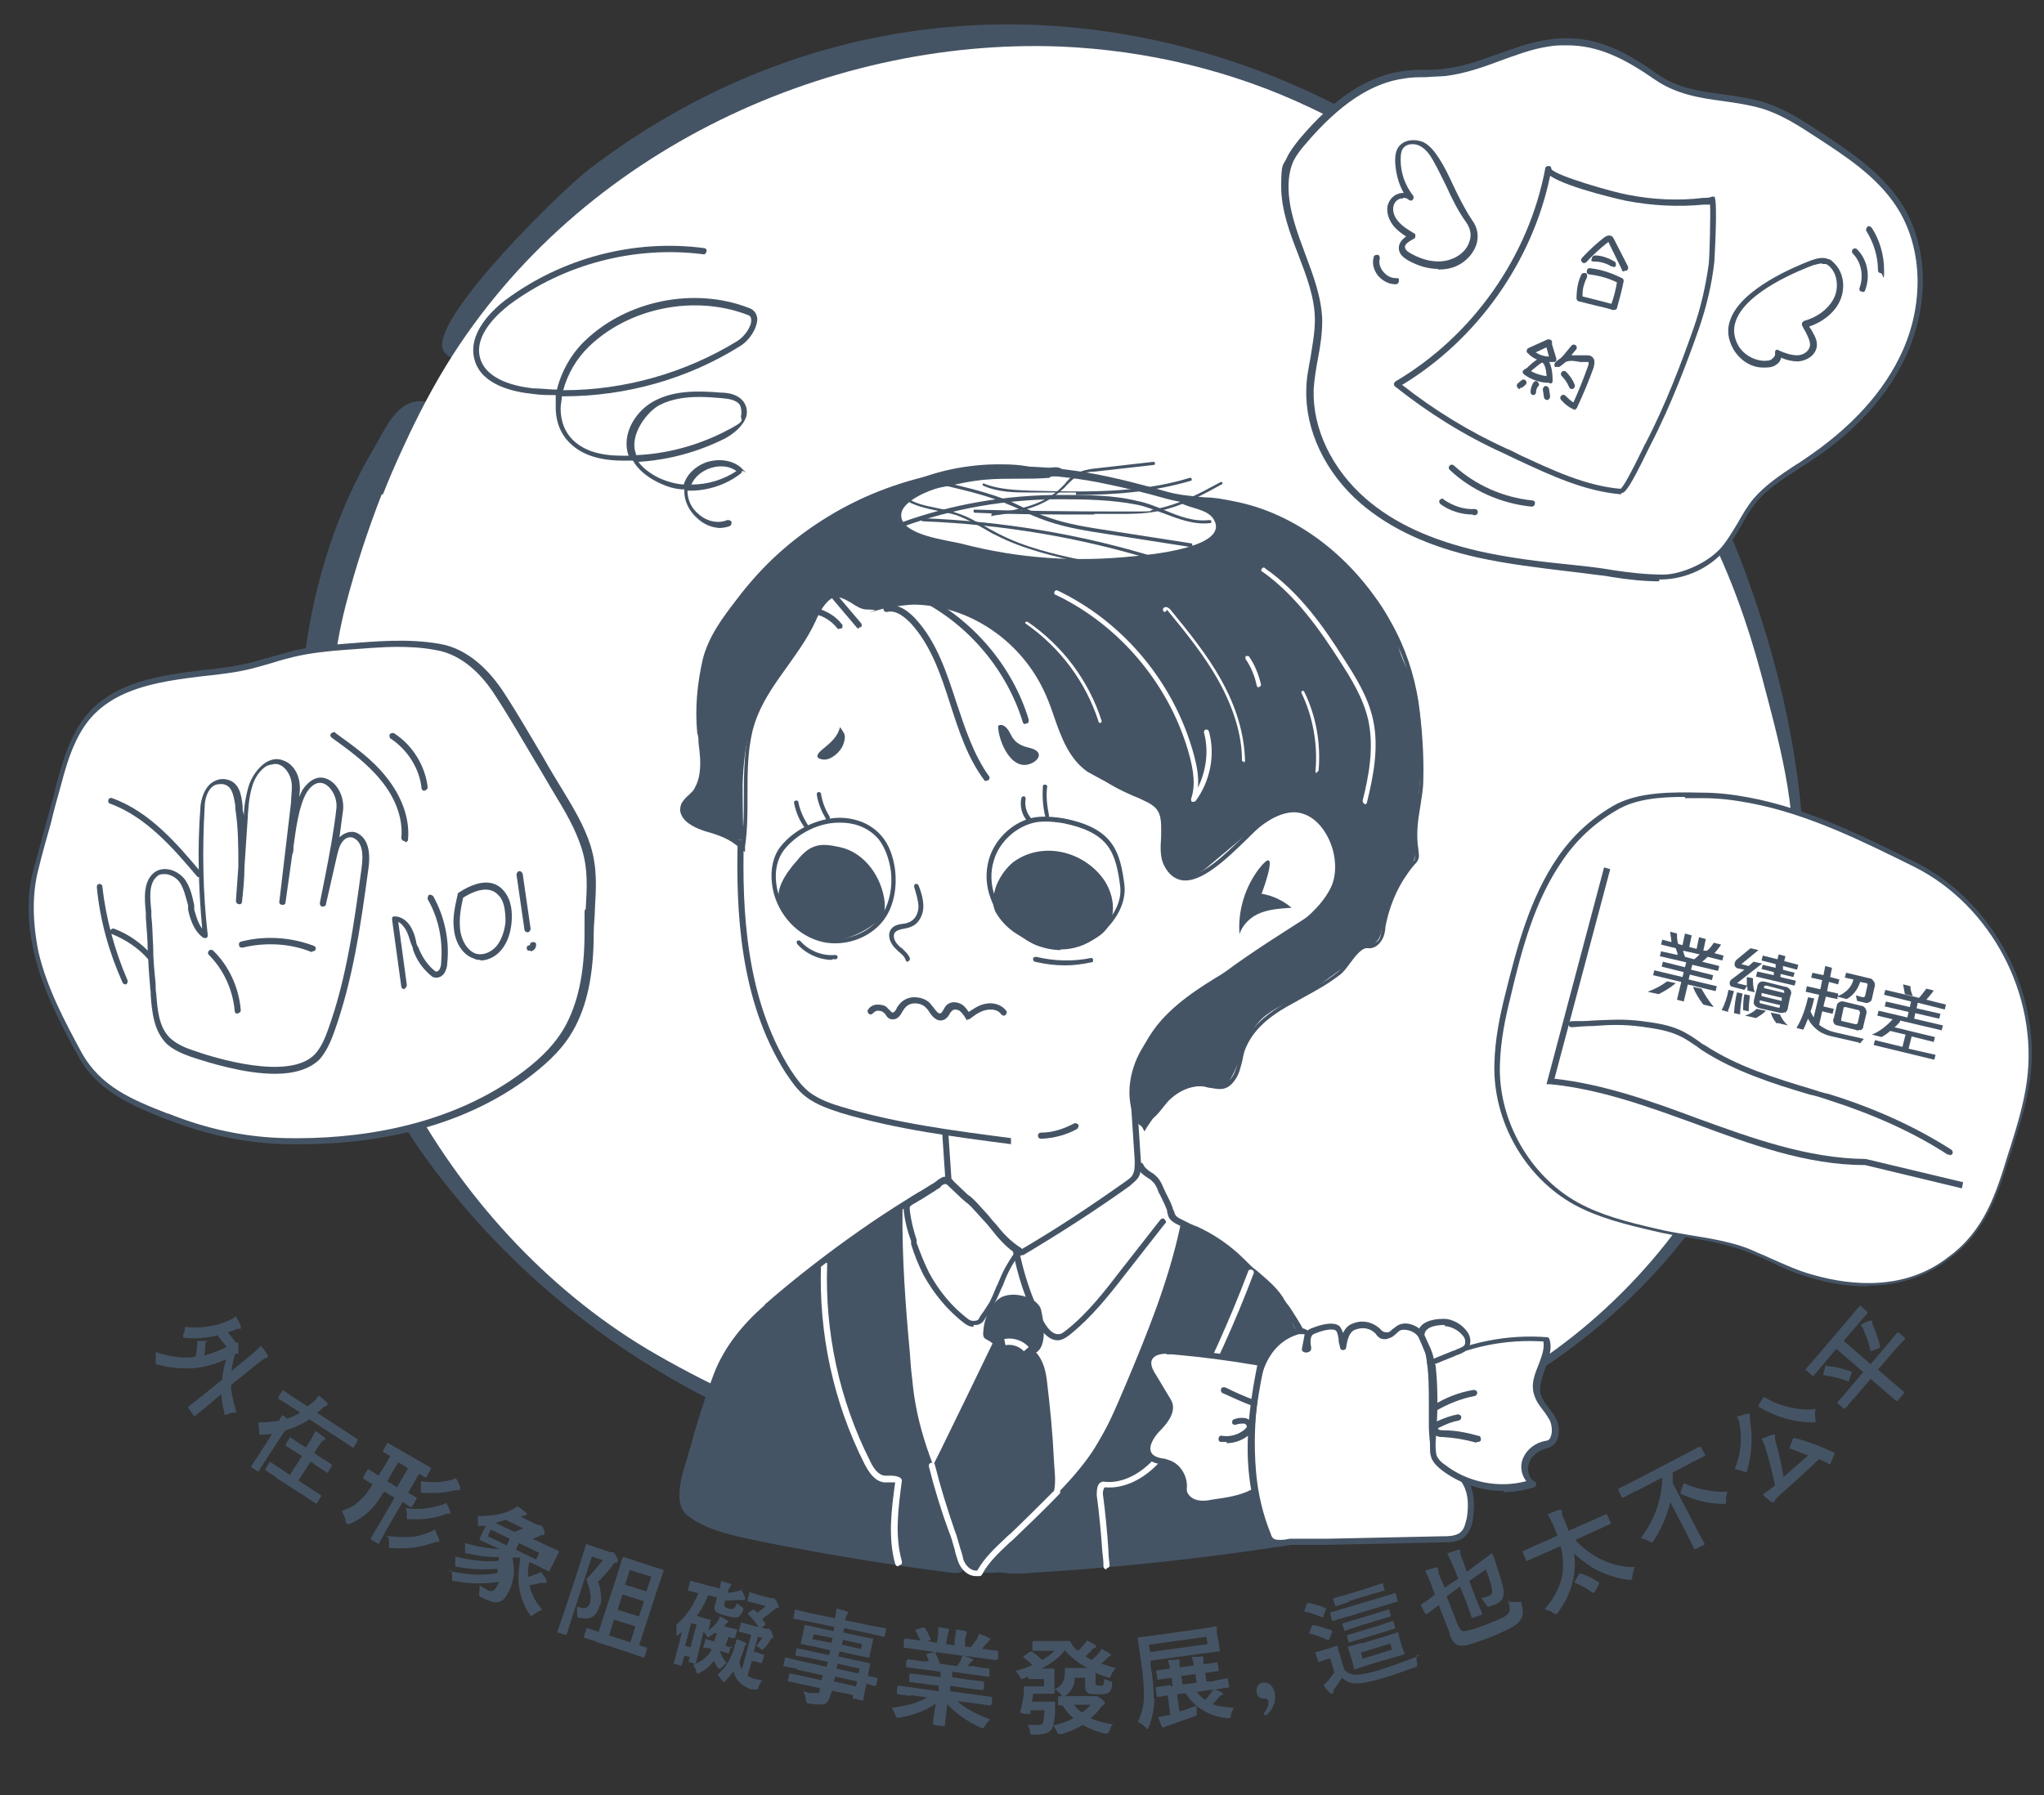 <?xml version="1.0" encoding="UTF-8"?>
<svg id="_圖層_1" xmlns="http://www.w3.org/2000/svg" version="1.1" viewBox="0 0 333.6 293.1">
  <rect x="0" y="0" width="333.6" height="293.1" fill="#333333" stroke="none"/>
  <!-- Generator: Adobe Illustrator 29.5.1, SVG Export Plug-In . SVG Version: 2.1.0 Build 141)  -->
  <defs>
    <style>
      .st0 {
        fill: #7c7c7c;
      }

      .st1 {
        fill: #455465;
      }

      .st2 {
        fill: #fff;
      }

      .st3 {
        fill: none;
        stroke: #172fa3;
        stroke-linecap: round;
        stroke-linejoin: round;
      }
    </style>
  </defs>
  <path class="st1" d="M69.6,65.7c.6,5.8-4,9.9-6.1,14.8-49.4,114.2,99.4,197,185.6,138,79-54.1,27.6-180.6-50-203.2-35.7-10.4-82.5-2.7-109.5,25.6-2.9,3.1-11,16.4-12.2,17.2-1.9,1.3-4.9.4-5.2-1.4-1-5.6,19.4-25.6,24.1-29.2,68.1-51.7,159.8-13.1,188.8,66.6,53.8,148.3-138,197.3-214.1,97-23.6-31.1-30.6-83-10.1-117.7,2.1-3.5,4-8.7,8.8-7.8h-.1Z"/>
  <path class="st0" d="M56.6,177.1c-6.2,6-28.9-27.7-25.2-31.5,7.5-.8,9,8.2,12.9,13.1s14.7,16,12.3,18.4Z"/>
  <path class="st0" d="M22,159.8c2.8-2.2,11.8,10.5,12.9,13.1.8,1.9,1.6,3.6-1.1,4.2-5.8,1.2-15.6-14.3-11.8-17.3Z"/>
  <path class="st2" d="M62.3,80.7c-2.3,5.9-4.3,12-5.9,18.2-1.9,7.4-2.4,14.1-2.9,21.6-3.1,40.9,20.5,81.6,53.6,100.6,19.3,11.1,40.5,18.1,62.3,20.4,1,.1,2,.2,3,.7,1.8.9,3.9.7,5.9.4,11.8-1.6,23.7-3.2,35.5-4.7,8.9-1.2,17.5-4.6,25.6-8.8,4-2.1,8-4.3,11.8-6.9,15.2-10.3,28-25.7,34.4-43.8,4-11.3,5.9-23.3,6.9-35.3.9-11.5-2.2-22.2-5.1-33.2-2.2-8.2-5.1-16.3-8.9-23.7-1.4-2.7-2.9-5.2-4.4-7.8-5.9-10.1-11.9-20.4-19.6-29-5.4-6.1-10.6-13.2-17.1-17.8-7.5-5.3-15.3-10.1-23.5-14-12.8-6.1-26.8-9.4-40.8-10-38.7-1.5-80.1,17.8-101.2,53.6-2.4,4.1-4.5,8.3-6.5,12.7-1,2.2-2,4.5-2.9,6.8h-.2,0Z"/>
  <g>
    <path class="st2" d="M134.5,249h5.3c2.9,0,5.8.2,8.7.3,2.6.1,5.3.5,7.8.4,6.4-.2,12.8,0,19.2-.2,1.4,0,2.9-.2,4.3-.1,2.3,0,4.6,0,6.9.1,4.6,0,9.2.2,13.8.2s2.8,0,4.1-.1c5.5-.7,11.3-.3,16.8,0,1.8,0,2.1-.6,1.9-2.2s-1-3.1-1.5-4.7c-.9-2.4-1.8-4.9-2.6-7.3-.6-1.8-1.3-3.5-1.8-5.4-.5-1.8-.8-3.6-1.3-5.3-1.2-4.1-3.5-7.8-6.2-11.1-2.2-2.6-4.6-5-7.1-7.3-.8-.8-1.4-1.7-2.3-2.5-1-1-2.6-1.5-3.9-2.1-1.6-.7-3.6-.8-5-1.6-1.2-.6-.8-2.3-1.2-3.5-.6-1.8-1.8-3-3.2-4.1-1.6-1.2-1.3-2.2-1.3-4.1s-.1-4.4-.3-6.6c.7.5,1.3,1,2,1.5-.3-.2,3-4.5,3.4-4.9,1.3-1.3,3.4-2,5.3-2s3.2.6,4.5-.2c2.2-1.4,1.4-5.1,3.4-7.1s4.9-4.5,7.7-6.4c3.9-2.6,8.2-5.1,10.8-9,.4,1,1.9.9,2.6,0s.8-1.9,1-2.9c.4-2.3,1.2-4.6,2.4-6.7.9-1.6,2.6-3.5,3-5.4.4-1.8-.2-3.9-.1-5.8.2-3.8,1.2-7.5,1.1-11.3-.1-4.4-.8-8.7-2-12.9-1.1-3.8-3.5-7.2-5.6-10.6-2.3-3.6-5.4-6.7-8.9-9.2-4.3-3.1-9.2-5.3-14.2-6.7-2.7-.8-5.5-.6-8.3-1.1-3.1-.6-6.1-1.4-9.1-2.2-1.1-.3-2.2-.6-3.3-.9-3.9-1-7.9-1.5-12-1.7-1.8,0-3.6,0-5.3.2-1.8.2-3.6,0-5.4.6-1.8.6-3.8.5-5.6,1-3.1.8-6,2.1-9,3.4-1.4.6-2.9,1.2-4.3,1.9-4.7,2-8.8,5.5-12.5,8.9-5.1,4.7-10,10.1-11.8,16.9-.3,1-.5,2.1-.7,3.1-.8,4.4,1.5,8.8,1.2,13.2,0,.8-.2,1.6-.6,2.3,0,.2-.3.4-.4.6-.8,1-1.6,2.1-2.3,3.1,0,.1-.2.2-.2.4,0,.5.4.9.9,1.2,1.6.8,3.2,1.6,4.8,2.3,1.3.6,3,1.2,3.6,2.6.8,1.7-.2,6.3,0,8.4.2,5.6,1,11.1,2.2,16.5.7,3,1.7,5.9,3.1,8.6s1.5,2.4,2.4,3.5,1.8,2.4,3,3.3c1,.7,2.1,1.2,3.2,1.7,1.2.5,2.5,1,3.8,1.4,2.1.6,4.4.7,6.5,1.4.9.3,1.8.7,2.7.9,1.5.4,4.9,0,5.8,1.3.5.6.5,2.3.6,3.1.2,1.3.4,2.6.5,3.9v.5c0,.1-.2.2-.3.2-1.5.8-3,1.7-4.5,2.7-.5.3-1,.7-1.4,1-5,3.5-10.1,6.9-15.1,10.4-3.1,2.1-6.2,4.2-9,6.7-1.4,1.2-2.8,2.6-4,4-1.3,1.5-1.5,3.1-2,5-1.3,4.8-3.2,9.5-4.7,14.3-.6,1.8-2.1,4.9-1.8,6.7.3,1.7,1.8,3.4,3,4.5s3.2.8,5.1.8c4.7,0,9.3.3,14,.3h-.3,0Z"/>
    <path class="st1" d="M192.8,201.8c-1.1,5-2.2,9.8-4.1,14.6-2.7,7-6.5,14-10.3,20.5-1,1.7-2,3.4-3.3,4.9-2.3,2.7-4.8,5.3-7.5,7.6-2.2,1.9-5.1,3.2-4.8,6.7.1,1.3,5.8.6,6.6.6,11.1-.7,22.1-1.8,33.1-3.3,5.6-.8,11.1-1.6,16.7-2.6,3.5-.6,4-.4,3-3.9-.8-2.7-1.6-5.4-2.3-8.1-2.3-8-4.9-15.4-9-22.8,0-.6-1.1-1.9-1.5-2.5-.5-.9-1.1-1.7-1.7-2.5-1.2-1.6-2.5-3.1-4-4.5-3.1-2.9-6.8-4.8-10.5-6.6-.1.7-.3,1.3-.4,2h0Z"/>
    <path class="st1" d="M171.3,78c-3.4.3-7,0-10.4.3-2.5.2-5,.8-7.5,1.3-1.8.4-6.1,2.2-6.3,4.3-.4,3.5,7.8,4.3,10,4.9,9.3,2.4,18.5,3,28,2,2.2-.2,15.7-1.4,13-6-1.1-1.8-3.8-1.7-5.6-2.8,3.7-1.4,9,0,12.7,1.2,1.6.4,3.2.9,4.6,1.7,1.4.8,2.6,1.9,4,2.7,3.1,1.7,5.6,4.4,8,7,1.4,1.5,2.7,2.9,3.8,4.6,1.2,1.9,2.1,3.7,2.5,5.8.4,2,1.4,3.8,2.2,5.7,1.5,3.9,1.8,8.2,1.7,12.4-.1,4.2-.7,8.4-.8,12.6,0,1.4,0,2.8-.3,4.2-.4,2-1.9,3.5-2.9,5.2s-2,4.3-2.5,6.6c0,.5-.2,1.1-.5,1.6-.4.6-1,1-1.7,1-1.2,0-1.8,1.4-2.6,2.3-.5.6-1.1,1.1-1.8,1.6-2.4,1.7-4.4,3.4-7.1,4.7-2.3,1.1-4.8,2.1-6.5,4.1-2.3,2.7-2.8,6.5-4.7,9.5-.4.7-1.3.9-2.1,1s-1.6-.2-2.4-.2c-1.9,0-3.7.8-5.1,2.1-.8.8-1.5,1.9-2.3,2.7s-1.6,1.2-2.3,1.8c-.7-.3-1.1-1-1.4-1.8-1.3-3.4-.6-7.4,1.2-10.6,3-5.3,8.5-8.9,13.3-12.5,5.2-3.9,10.8-7.3,16.2-10.8,1.3-.9,1.9-2.3,2.6-3.6s.5-2.5,0-4c-.6-1.7-1.1-3.4-2-4.9-1.4-2.3-3.5-4.1-6.3-3.6-1.4.2-2.6.9-3.7,1.7-.5.3-.9.7-1.3,1.1-2.5,2.1-4.9,4.1-7.4,6.2-.8.7-1.6,1.3-2.5,1.7-3.3,1.5-5-1.3-5.2-4.3v-4.6c-.2-3.1-2.7-3-5-4s-5.1-2.4-7.1-4.4c-2.7-2.5-4.1-5.9-5.4-9.3-1.4-3.7-2.8-7.6-5.8-10.3-2.9-2.6-5.9-4.9-9.7-6.2-4.2-1.4-8.7-1.5-12.9-.3s-.8.2-1.2.2-.8-.2-1.1-.3c-1.5-.7-4.3-2.7-6-1.6s-2.6,3.9-3.6,5.5c-1.6,2.7-3.9,5-5.7,7.6s-3,5.2-3.9,8c-.9,3-1.2,6.2-1.3,9.3,0,.8,0,9,.3,9.1-2.6-.3-4.9-1.9-7.3-2.7-.6-.2-1.3-.4-1.9-.8s-1-1-.9-1.7c0-1.2,1.4-1.7,2.3-2.5s1.3-2.1,1.5-3.3c0-1.2,0-2.5-.2-3.7-.6-4.6-1.1-9.3,0-13.8,1.4-5.9,5.2-11,9.6-15.2,3.6-3.4,7.7-6.1,11.7-9,2-1.4,3.7-2.7,6-3.5,2.3-.9,4.6-1.6,6.8-2.5,4.4-1.8,9.2-2.7,14-2.7s4.7.6,7.1.7c.8,0,1.6-.3,2.4-.2s1.8,1.1,1.8,1.1c-1,.2-1.9.3-2.9.4l-.2.2h0Z"/>
    <path class="st1" d="M176.8,91.9h0c-4.8-1.1-9.7-2.2-14.2-4.5-.7-.3-1.3-.7-2-1.1-1.4-.8-2.9-1.6-4.5-2.2-1-.3-2-.5-3-.7-1.9-.4-3.9-.8-5.5-1.9-.1,0-.1-.2,0-.3h.3c1.5,1.1,3.4,1.4,5.3,1.8,1,.2,2.1.4,3.1.8,1.6.5,3.1,1.4,4.6,2.2.6.4,1.3.7,2,1.1,4.4,2.3,9.3,3.4,14,4.4.1,0,.2.2.2.3s-.1.2-.2.2h-.1Z"/>
    <path class="st1" d="M188.5,91.5h0c-12.3-3.8-25.1-5.9-37.9-6.4-.1,0-.2,0-.2-.3s.1-.2.3-.2c12.9.5,25.7,2.6,38,6.4.1,0,.2.2.2.3s-.1.2-.2.2h-.2Z"/>
    <path class="st1" d="M147.1,85.8c-.1,0-.2,0-.2-.2s0-.3.2-.3c8.3-3,17.1-4.5,26-4.5h0c4.2,0,8.6,0,12.6,1,1.5.3,3,.9,4.4,1.5,2.4,1,4.7,1.9,7.3,1.6.1,0,.3,0,.3.2s0,.3-.2.3c-2.7.3-5.2-.7-7.6-1.6-1.4-.5-2.8-1.1-4.3-1.4-4-.8-8.4-.9-12.5-.9h0c-8.9,0-17.5,1.5-25.8,4.5h0l-.2-.2Z"/>
    <path class="st1" d="M194.3,89.3h0l-13.5-2.1c-3.2-.5-6.6-1-9.8-2.1-1.5-.5-2.9-1.1-4.3-1.8s-2.1-.9-3.2-1.4c-3.4-1.3-7-2.1-10.5-2.9-.1,0-.2-.2-.2-.3s.2-.2.3-.2c3.5.8,7.1,1.6,10.6,2.9,1.1.4,2.2.9,3.2,1.4,1.4.6,2.8,1.2,4.3,1.7,3.1,1.1,6.5,1.6,9.7,2.1l13.5,2.1c.1,0,.2,0,.2.3s-.1.2-.2.2h-.1Z"/>
    <path class="st1" d="M162,84.3c-.1,0-.2,0-.2-.2s0-.3.2-.3c3.9-.5,8.3-1.3,11.2-4.2s.4-.4.6-.7c.6-.6,1.2-1.3,2-1.7.9-.4,1.9-.6,2.7-.7l9.7-1.1c.1,0,.3,0,.3.2s0,.3-.2.3l-9.7,1.1c-.9,0-1.8.2-2.6.6-.7.4-1.3,1-1.9,1.6-.2.2-.4.5-.7.7-3.1,3-7.5,3.8-11.5,4.3h0Z"/>
    <path class="st1" d="M175.7,80.4h-7.5c-2.5,0-5.2,0-7.7-1.1-.1,0-.2-.2-.1-.3,0,0,.2-.2.3,0,2.4.9,5,1,7.5,1.1,8.6.2,17.6.5,26-2.1.1,0,.3,0,.3.2s0,.3-.2.3c-6.1,1.8-12.4,2.3-18.7,2.3v-.4Z"/>
    <path class="st1" d="M178.6,84c-6.5,0-13,0-19.5-.3-.1,0-.2,0-.2-.3s.1-.2.2-.2h0c7.8.2,15.6.3,23.4.3s4,0,6.1-.4c3.8-.7,7.3-2.6,10.6-4.4h.3v.3c-3.4,1.9-6.9,3.8-10.8,4.5-2.1.4-4.2.4-6.1.4h-4Z"/>
    <path class="st1" d="M186.8,184.7l-.4-.7c-3.4-5.7-.8-13,3.1-17.4,3.3-3.7,7.6-6.2,11.8-8.7,1-.6,2.1-1.2,3.1-1.9,2-1.2,4-2.6,5.9-3.9,2.6-1.9,5.3-4.1,6.8-7,1.3-2.4,1-6.2-.7-9-1.3-2.2-3.1-3.4-5.1-3.5-2,0-3.8,1-5.3,2.1-.7.5-1.6,1.4-2.7,2.5-3,2.9-7.2,7-10.4,6.5-1.2-.2-2.2-1-2.9-2.4-.7-1.3-.6-3-.5-4.6,0-1.9.2-3.6-.9-4.8-.5-.5-1.2-.9-1.9-1.2l-7-3.5c-.7-.4-1.5-.8-2.2-1.2-3-2.1-4.3-5.6-5.5-9.1-.5-1.5-1.1-3.1-1.8-4.5-4-8.1-12.2-13.5-20.9-13.7-1.1,0-2.4.2-3.6.4-1.4.3-2.9.5-4.2.4-1,0-1.8-.6-2.6-1.1-.9-.5-1.7-1-2.6-.9-1.6.2-2.4,2.1-2.7,2.7-1.2,3.2-3.2,5.9-5.1,8.6-2.3,3.2-4.7,6.5-5.7,10.6-.8,3.4-.8,6.9-.8,10.3s0,5.7-.4,8.5v.9l-.8-.6c-1.7-1.6-3.6-2.2-5.7-2.8-1.2-.4-3.3-1.2-3.9-2.7-.3-.6-.2-1.2,0-1.8.3-.5.7-1,1.2-1.4.4-.4.8-.7,1-1.2.4-.7.7-1.6.8-2.6.2-1.6,0-3.2-.2-4.8,0-.5,0-1-.2-1.5-.4-4.1,0-8.1.9-12.1,1-3.8,3.2-6.7,5.5-9.7,4.3-5.7,9.1-10,15-13.6,5.9-3.6,12.6-6.1,19.8-7.3,8.2-1.4,16.9-1.1,25.8.8,2.8.6,5.9,1.4,9.4,2.4,2,.6,4.3.8,6.5,1,1.5,0,3,.3,4.5.6,10.3,1.9,20,9.3,25.9,19.9,2.3,4.1,3.7,8.4,4.4,12.8.6,4.3.9,8.6.8,12.7,0,1.6-.3,3.1-.5,4.5-.4,2.3-.7,4.6-.3,7,0,.5.2,1,0,1.5-.1.4-.4.7-.6.9-2.5,2.9-4.1,6.5-4.8,10.3v.2c-.1.7-.2,1.3-.6,1.9-.4.7-1.2,1.4-2.2,1.3-1-.2-2.1,1.3-3,2.5-.6.8-1.1,1.5-1.7,1.9-1.8,1.4-3.8,2.5-5.8,3.6-.9.5-1.8,1-2.7,1.5-3.5,2-5.6,4.1-6.7,6.6-.3.6-.5,1.4-.6,2.1-.3,1.1-.5,2.2-1.1,3.1-1.3,2-2.5,1.8-4.1,1.5-.3,0-.6-.1-1-.2-4-.7-7.3,3.4-9.4,6.6l-.4.7h0ZM211.2,131.7h.2c2.4,0,4.5,1.5,6,4,1.8,3.1,2.1,7.3.7,10-1.6,3.1-4.4,5.3-7.1,7.3-1.9,1.4-3.9,2.7-6,4-1,.6-2.1,1.3-3.1,1.9-4.1,2.4-8.4,4.9-11.6,8.5-3.5,3.9-5.9,10.3-3.3,15.5,2.3-3.3,5.7-7.1,10-6.3.4,0,.7.1,1,.2,1.6.3,2.1.4,3.1-1,.5-.8.8-1.8,1-2.8.2-.8.4-1.6.7-2.3,1.1-2.6,3.4-4.9,7.1-7,.9-.5,1.8-1,2.7-1.5,1.9-1,4-2.1,5.7-3.5.5-.4,1-1.1,1.6-1.8,1.2-1.5,2.4-3.1,4-2.9.5,0,1-.3,1.2-.7.3-.5.3-1,.4-1.6v-.2c.7-3.9,2.4-7.7,5-10.7.2-.2.4-.4.4-.6v-1c-.5-2.7-.1-5.1.3-7.4.2-1.4.5-2.9.5-4.4,0-4-.2-8.3-.8-12.5-.6-4.3-2-8.4-4.3-12.4-5.7-10.3-15.1-17.6-25.2-19.4-1.4-.3-2.9-.4-4.4-.6-2.2-.2-4.5-.5-6.7-1.1-3.5-1-6.5-1.7-9.3-2.3-8.8-1.9-17.4-2.1-25.4-.8-7.1,1.2-13.7,3.6-19.5,7.2s-10.5,7.8-14.7,13.4c-2.2,2.9-4.3,5.7-5.3,9.3-1,3.9-1.3,7.8-.9,11.7,0,.5,0,1,.2,1.5.2,1.6.4,3.3.2,5,0,1.1-.4,2.1-.9,2.9-.3.6-.8,1-1.3,1.4-.4.4-.8.7-1,1.1-.2.3-.2.7,0,1,.3.8,1.6,1.5,3.3,2.1,1.9.6,3.7,1.2,5.4,2.5.3-2.5.3-5,.3-7.5s0-7,.8-10.6c1-4.3,3.5-7.7,5.8-11,1.9-2.6,3.8-5.3,4.9-8.3.3-.9,1.4-3.1,3.5-3.4,1.3-.2,2.3.5,3.2,1.1.7.5,1.4.9,2.2,1,1.2,0,2.5,0,4-.4,1.2-.2,2.5-.4,3.7-.4,9,.2,17.6,5.8,21.8,14.3.7,1.5,1.3,3.1,1.8,4.6,1.2,3.4,2.4,6.6,5.1,8.6.6.4,1.4.8,2.1,1.2l7,3.5c.7.4,1.5.8,2.1,1.4,1.4,1.5,1.3,3.5,1.2,5.5,0,1.5-.1,3,.4,4,.6,1.1,1.3,1.7,2.2,1.9,2.8.5,6.7-3.4,9.6-6.2,1.1-1.1,2.1-2.1,2.8-2.6,1.6-1.2,3.6-2.3,5.7-2.3h0Z"/>
    <path class="st1" d="M165.1,186.8c-9.2-1.2-18.7-2.4-27.8-5.1-1.8-.6-4-1.3-5.7-2.6-1.5-1.1-2.5-2.7-3.4-4-7.5-11.8-8.1-26.5-7.8-38h1c-.3,11.4.3,25.9,7.6,37.5.8,1.2,1.8,2.7,3.1,3.7,1.6,1.2,3.6,1.9,5.3,2.4,9,2.7,18.4,3.9,27.6,5.1v1h0Z"/>
    <path class="st1" d="M202.3,152.5c.5-1.6,1.9-2.9,3.5-3.5s3.3-.7,5-.8c-1.4-1.2-3.1-2-4.9-2.3.6-1.5,2.9-8.3-.4-4.1-2.3,3-3.5,6.9-3.2,10.7h0Z"/>
    <path class="st1" d="M166.7,205c-.1,0-.2,0-.3-.1-.2-.2-.5-.4-.8-.6-.5-.4-1.3-1-2.3-2s-.2-.5,0-.7.5-.2.7,0c1,1,1.7,1.5,2.2,1.9.2.2.4.3.6.4,5.8-3.4,11.5-7.2,17-11.1.4-.3.9-.6,1.1-1.1.3-.6.3-1.3.3-2.2l-.7-10.6c0-.3.2-.5.5-.5s.5.2.5.5l.7,10.6c0,.8.1,1.9-.4,2.7-.4.6-1,1-1.4,1.4-5.6,4-11.5,7.8-17.4,11.3h-.3Z"/>
    <path class="st1" d="M154.8,193.2c-.3,0-.5-.2-.5-.5l-.5-7.4c0-.3.2-.5.5-.5s.5.2.5.5l.5,7.4c0,.3-.2.5-.5.5h0Z"/>
    <path class="st1" d="M223.6,250.2c-.1,0-.3,0-.4-.2-.3-.4-.5-1.1-.7-1.7,0-.2,0-.4-.1-.6,0-.2,0-.5-.1-.7-.1-.3-.2-.6-.3-.9,0-.2,0-.3-.1-.5-.2-.6-.4-1.2-.6-1.9-.3-.9-.6-1.7-.9-2.6-.4-1.5-.9-2.9-1.4-4.3-.2-.4-.3-.9-.5-1.3-.5-1.2-1-2.5-1.3-3.9-.5-2.3-1.1-4.8-2.1-7.2-1-2.5-2.3-4.9-3.5-7.1-.6-1.2-1.4-2.4-2.1-3.5-.4-.6-.7-1.1-1.1-1.7-1-1.6-2.5-2.8-4-4-.8-.6-1.6-1.3-2.3-2-2.1-2.1-4.9-4-7.4-5.1-.3-.1-.6-.3-.9-.4-.7-.3-1.3-.5-2-.9-1-.6-1.1-1-1.3-1.8,0-.1,0-.3-.1-.5-.3-.8-.7-1.6-1.1-2.4-.2-.3-.3-.6-.4-.9-.2-.4-.4-.9-.8-1.2-.2-.3-.6-.5-.9-.7-.6-.4-1.3-.9-1.6-1.7-.1-.3,0-.5.3-.7.3-.1.5,0,.7.3.2.5.7.9,1.3,1.3.4.2.7.5,1,.8s.7,1,.9,1.5c.1.3.3.6.4.9.4.8.9,1.7,1.2,2.6,0,.2.1.3.2.5.2.6.2.8.9,1.2.6.3,1.2.6,1.8.9.3.1.6.3,1,.4,2.7,1.2,5.5,3.1,7.7,5.3s1.4,1.3,2.2,2c1.5,1.3,3.1,2.6,4.2,4.3.3.6.7,1.1,1.1,1.6.7,1.1,1.5,2.3,2.2,3.6,1.2,2.2,2.5,4.6,3.5,7.2,1,2.5,1.6,5,2.2,7.4.3,1.3.8,2.5,1.3,3.8.2.4.4.9.5,1.3.5,1.4,1,2.9,1.4,4.4.2.9.5,1.7.8,2.5.2.6.5,1.3.7,1.9,0,.2.1.4.2.5,0,.3.1.6.3.8.1.3.2.6.2.9v.5c0,.3.3,1,.5,1.3.2.2.1.5,0,.7,0,0-.2.1-.3.1h-.4,0Z"/>
    <path class="st1" d="M171.5,244.9h0c1.1-2.1.6-4.4.5-6.7-.2-4.2-.6-8.3-1.1-12.5-.2-1.8-.6-3.6-1.8-4.9,1.8-1,1.3-5,.8-7s-4.6-3.2-6.7-1.9c-.6.4-1.1,1-1.5,1.6-.7,1.1-1.1,2.4-1.2,3.7-.2,1.6.4,1.2,1.5,2.1-2.9,6-5.8,12-8.7,17.9s-1.2,1.6-1.7,2.4c-.5,1,3.8,6.5,4.1,7.8.5,2.1-1,6.5.3,8.2,1.3,1.7,7.6,1.1,9.6.9.2,0,.6-5.3,1-5.9,1.5-2,3.6-3.6,4.8-5.9v.2h0Z"/>
    <path class="st1" d="M172.6,218.8c-1.2,0-2.4-1-3.3-2.8-1.9-3.7-3.2-7.7-4-11.8,0-.3.1-.5.4-.6.3,0,.5.1.6.4.8,4,2.1,7.9,3.9,11.5.5.9,1.4,2.4,2.6,2.3.5,0,.9-.4,1.3-.7,3.4-2.7,6.2-6.3,8.8-9.7l6.5-8.3c.2-.2.5-.3.7,0,.2.2.3.5,0,.7l-6.5,8.3c-2.7,3.5-5.5,7-9,9.8-.5.4-1.1.8-1.8.9h-.3.1Z"/>
    <path class="st1" d="M167.1,250.5c-.1,0-.3,0-.4-.2-.2-.2-.2-.5,0-.7,2.5-2.3,5-4.8,7.3-7.3,1.4-1.5,3.1-3.5,4.6-5.8,2.1-3.2,3.6-6.9,5.1-10.4,3.5-8.3,7-16.9,8.9-25.8,0-.3.3-.4.6-.4s.4.3.4.6c-1.8,9-5.4,17.7-8.9,26-1.5,3.6-3,7.2-5.2,10.5-1.5,2.3-3.3,4.4-4.7,5.9-2.3,2.6-4.8,5.1-7.4,7.4,0,0-.2.1-.3.1h0Z"/>
    <path class="st2" d="M180.6,256.2c-.3,0-.5-.2-.5-.5,0-.8-.1-1.7-.2-2.5-.2-3-.5-6.1-.9-9.1,0-.6,0-1.4.4-1.9.2-.2.5-.4.9-.3,2.8.3,5.9-1.2,8.4-4.1,1.8-2.1,3.2-4.6,4.5-7,4-7.5,7.5-15.3,10.5-23.2,0-.3.4-.4.6-.3.3,0,.4.4.3.6-3,8-6.6,15.8-10.5,23.3-1.3,2.4-2.7,5-4.6,7.2-2.7,3.1-6.1,4.7-9.2,4.4-.2.2-.3.6-.3,1.1.4,3,.7,6.1.9,9.1,0,.8.1,1.7.2,2.5,0,.3-.2.5-.5.5h0v.2h0Z"/>
    <path class="st1" d="M169.9,185.9c-.3,0-.5-.2-.5-.5s.2-.5.5-.5c1.9,0,3.7-.6,5.4-1.5.2-.1.5,0,.7.2.1.2,0,.5-.2.7-1.8,1-3.8,1.5-5.8,1.6h0Z"/>
    <path class="st1" d="M137,102.7c-.1,0-.3,0-.4-.2-.9-1.1-2.1-1.9-3.5-2.2-.3,0-.4-.3-.4-.6s.3-.4.6-.4c1.6.4,3.1,1.3,4.1,2.6.2.2.1.5,0,.7h-.4Z"/>
    <path class="st1" d="M140.2,102.6c-.1,0-.3,0-.4-.2l-3.9-4.6c-.2-.2-.2-.5,0-.7s.5-.2.7,0l3.9,4.6c.2.2.2.5,0,.7h-.3v.2Z"/>
    <path class="st1" d="M161,127.5c-.2,0-.3,0-.4-.2-2.7-3.6-4.1-8-5.5-12.3-1.5-4.7-3.1-9.6-6.5-13.3-.8-.8-2.3-2.2-3.8-1.8-.3,0-.5,0-.6-.4,0-.3.1-.5.4-.6,1.9-.5,3.7.9,4.8,2.1,3.5,3.8,5.1,8.8,6.7,13.7,1.4,4.2,2.8,8.5,5.3,12,.2.2.1.5-.1.7h-.3,0Z"/>
    <path class="st1" d="M167.4,118.2c-.2,0-.4,0-.5-.4-2.6-8.4-8.8-15.8-16.7-19.8-.2,0-.3-.4-.2-.7.1-.2.4-.3.7-.2,8.1,4.1,14.6,11.7,17.2,20.4,0,.3,0,.5-.3.6h-.2Z"/>
    <path class="st2" d="M194.8,130.9h-.2c-.2,0-.2-.3-.2-.5.8-2.3.3-4.8-.2-6.8-3-11.4-11.2-21.4-21.9-26.5-.2,0-.3-.3-.2-.5s.3-.3.5-.2c10.9,5.2,19.2,15.3,22.3,27,.4,1.5.8,3.4.6,5.2,1.4-2.8,1.8-6.1,1-9,0-.2,0-.4.3-.5.2,0,.4,0,.5.3,1.1,3.8.2,8.2-2.2,11.4,0,0-.2.1-.3.1h0Z"/>
    <path class="st2" d="M202.9,124.3c-.1,0-.2,0-.2-.2,0-4.2-1.4-8.6-3.9-13.1-2.2-3.9-5-7.4-8.2-11.3l-.2-.2v.2s-.2.2-.3.2c-.2,0-.3-.2-.3-.4s.2-.4.5-.4.6.3.7.4c3.2,3.9,6,7.4,8.2,11.3,2.6,4.6,3.9,9.1,4,13.4,0,0-.1.3-.2.3h0v-.2h-.1Z"/>
    <path class="st2" d="M205.5,112.2c-.2,0-.3,0-.4-.3-.3-1.5-.9-3-1.8-4.3-.1-.2,0-.4,0-.5h.5c1,1.4,1.6,3,2,4.6,0,.2,0,.4-.3.4h0Z"/>
    <path class="st2" d="M214.9,126.2h0c-.1,0-.2,0-.2-.3.4-4.3-.4-8.9-2.3-12.8,0,0,0-.3.1-.3h.3c2,4,2.8,8.6,2.4,13,0,0-.1.2-.2.2h-.1v.2Z"/>
    <path class="st2" d="M222.7,131.2h0c-.2,0-.3-.3-.3-.5,1-4,1.9-8.7.9-13.2-.8-3.5-2.7-6.6-4.7-9.7-3.2-5-7.2-10.7-12.6-14.5-.2,0-.2-.4,0-.5.1-.2.4-.2.5,0,5.6,3.9,9.6,9.6,12.8,14.7,2,3.1,4,6.3,4.8,10,1,4.6,0,9.4-1,13.5,0,.2-.2.3-.4.3h0Z"/>
    <path class="st2" d="M179.5,118c-.1,0-.2,0-.2-.2-2.1-6.5-6.3-12.1-11.9-16-.1,0-.1-.2,0-.3h.3c5.7,3.9,10,9.6,12.1,16.2,0,0,0,.3-.2.3h-.1Z"/>
    <path class="st2" d="M167.1,220.6c-.7-.8-1.9-1.2-3-1l-.2-1c1.4-.3,3,.2,4,1.3l-.8.7Z"/>
    <path class="st1" d="M146.5,197.8c-2.9,1.5-5.9,3.9-8.6,5.8-4.1,2.9-8.5,5.5-12.3,8.8-3.9,3.2-7.3,7.2-9.1,11.9-1.5,4-2.8,8.1-3.9,12.2-.8,3-3.2,8.6-.4,10.9,3.4,2.7,8.6,3.5,12.7,4.4,10.2,2,20.5,3.7,30.8,5,.4,0,.9,0,1.2-.2s.4-.6.5-1c.8-4.1-2-8.2-3.7-11.7-1-1.9-1.9-4-2.5-6-.5-1.8-.9-3.6-1.3-5.5-2.3-11.4-3-23-3.3-34.6h0Z"/>
    <path class="st1" d="M158.9,216.6c-.5,0-1-.2-1.4-.5-2.8-2.1-5.1-4.9-6.8-8-.8-1.6-1.5-3.3-2-5v-.5c-.6-1.6-1-3.2-1.2-4.9v-.2c0-.6-.2-1.1.6-1.7.4-.3.9-.6,1.4-.9.2-.1.4-.3.7-.4l1.9-1.2c.1,0,.3-.2.5-.3.5-.4,1-.8,1.5-.9h.5c.5.1.9.5,1.1.8l1.9,1.8c.2.2.4.4.6.5.4.3.7.6,1.1,1l2,2.2c.4.5.8,1,1.2,1.4,1.2,1.5,2.5,3,4.1,3.9.2.1.3.4.2.7,0,.1-.2.2-.3.2-.3.3-1.3,1.9-1.5,2.3-.5.9-.9,1.8-1.3,2.9l-.2.4c-.4.9-.7,1.7-1.2,2.6-.3.5-.6,1-.9,1.5-.2.4-.5.7-.7,1.1-.3.5-.7.8-1.3.9h-.5v.3h0ZM154.2,193.3h0c-.2,0-.8.4-1.1.7-.2.1-.4.3-.5.4l-1.9,1.2c-.2.1-.4.3-.7.4-.4.3-.9.5-1.3.8-.2.1-.3.4-.2.7v.2c.2,1.6.6,3.2,1.1,4.7v.5c.6,1.6,1.2,3.2,2,4.8,1.6,3,3.8,5.7,6.5,7.7.3.2.7.3,1.1.2.2,0,.5-.1.6-.4.2-.4.5-.8.8-1.2.3-.5.6-.9.9-1.4.4-.8.8-1.7,1.1-2.5l.2-.4c.4-.9.8-2,1.4-3,0,0,.8-1.4,1.4-2.2-1.5-1-2.7-2.4-3.8-3.8-.4-.5-.8-1-1.2-1.4l-2-2.2c-.3-.3-.6-.6-.9-.8-.2-.2-.5-.4-.7-.6l-1.9-1.8c-.2-.2-.5-.5-.7-.6h-.2ZM166.1,204.9h0ZM166.1,204.9h0Z"/>
    <path class="st3" d="M150.1,196.3"/>
    <path class="st1" d="M157,250.2c-.2,0-.3,0-.4-.2,0-.1-.2-.2-.3-.3-.2-.1-.3-.3-.5-.6-4.7-8.9-7.3-16.6-7.9-23.7-.1-1.5-.2-2.9-.4-4.4-.6-7.7-1.3-15.6-1.2-23.5,0-.3.2-.5.5-.5s.5.2.5.5c-.1,7.8.5,15.8,1.2,23.4.1,1.5.2,2.9.4,4.4.6,7,3.1,14.6,7.8,23.3,0,.2.2.2.3.4.1.1.3.2.4.4.2.2.1.5-.1.7h-.3Z"/>
    <path class="st2" d="M146.6,255.7c-.2,0-.4-.1-.5-.4-1.2-4.3-.6-8.9,0-13.3h-1.8c-1.6-.2-2.5-1.7-3.2-3-5.1-10.1-7.5-21.3-7.1-32.6,0-.3.2-.5.5-.5s.5.2.5.5c-.4,11.1,2,22.2,7,32.1.5,1.1,1.3,2.3,2.4,2.4h.7c.6,0,1.3,0,1.9.4.1.1.2.3.2.4h0c-.6,4.5-1.2,9,0,13.2,0,.3,0,.5-.3.6h-.1l-.2.2h0Z"/>
    <path class="st1" d="M125.3,213.8s-.3,0-.4-.2c-.2-.2-.2-.5,0-.7,7.4-6.5,19-15.1,28-19.9.2-.1.5,0,.7.2.1.2,0,.5-.2.7-8.9,4.7-20.4,13.3-27.8,19.7,0,0-.2.1-.3.1h0Z"/>
    <path class="st1" d="M173.1,155.1c-1.3,0-2.7-.3-4-.8-1.4-.6-2.7-1.5-4.2-2.9-1.5-1.3-2.6-3-3.2-4.7h0c-.8-2.1-.9-4.3-.3-6.4,1-3.5,4.2-6.4,7.7-6.9,1.6-.2,3.3,0,4.5.2,3.6.7,6.1,1.9,7.6,3.8,1.6,2,2,4.7,2.3,6.9.4,2.9-1.2,6.2-4.5,8.7-1.7,1.3-3.8,2-5.9,2h0ZM162.4,146.5c.6,1.6,1.7,3.2,3,4.4,1.4,1.3,2.7,2.2,4,2.7,3.1,1.3,6.6.9,9.2-1.1,1.1-.9,4.8-4,4.2-8-.3-2.2-.7-4.7-2.1-6.5-1.4-1.8-3.7-2.9-7.1-3.6-1.2-.2-2.8-.4-4.3-.2-3.2.5-6.2,3.1-7.1,6.3-.6,1.9-.5,4,.2,5.9h0Z"/>
    <path class="st1" d="M136.4,154c-.9,0-1.9-.1-2.8-.4-4-1.2-7.1-5-7.6-9.3-.3-2.4.2-4.6,1.4-6.1h0c2.2-2.8,6-4.6,9.5-4.7,2.8,0,5.3,1,7,3,1.2,1.4,1.9,3.3,2.2,5.6.3,2.8-.2,5.4-1.4,7.4-1.7,2.8-5,4.5-8.4,4.5h0ZM137.1,134.3h-.2c-3.3,0-6.8,1.8-8.9,4.4h0c-1.1,1.4-1.6,3.4-1.3,5.6.5,4,3.4,7.5,7.1,8.6,3.8,1.2,8.3-.5,10.3-3.8,1.1-1.9,1.6-4.3,1.3-6.9-.3-2.1-1-3.9-2-5.2-1.9-2.2-4.4-2.7-6.2-2.7h-.1ZM127.7,138.5h0Z"/>
    <path class="st1" d="M162.2,147.7c-.4-2.5,1.3-5.4,3.1-6.9,2.1-1.6,4.8-2.2,7.4-1.8,2.7.4,5.3,1.9,7,4,2.1,2.5,2.8,6.6.6,9-1.5,1.6-3.8,2.2-6,2.4-4.5.4-9.5-1.4-11.8-5.5-.2-.4-.3-.8-.4-1.2h0Z"/>
    <path class="st1" d="M129.9,140.7c.8-1,1.8-2.1,3-2.5,1.3-.5,2.8-.2,4.2.1,4.1.9,6.9,5,7.3,9.1,0,.6,0,1.1-.1,1.7-.2.6-.8,1.1-1.3,1.5-2.5,1.9-5.7,3.4-8.8,2.7-2.5-.6-5.4-2.9-6.7-5.2-1.4-2.5.7-5.4,2.3-7.3h.1Z"/>
    <path class="st1" d="M168,134.2c-.1,0-.2,0-.3-.1-.9-1-1.3-2.5-1-3.8,0-.2.2-.3.4-.3s.3.2.3.4c-.2,1.1.1,2.3.9,3.2.1.2.1.4,0,.5h-.3,0Z"/>
    <path class="st1" d="M171,133.6c-.2,0-.3-.1-.4-.3-.4-1.6-.5-3.2-.4-4.9,0-.2.2-.4.4-.3.2,0,.4.2.3.4-.2,1.5,0,3.1.3,4.6,0,.2,0,.4-.3.5h0Z"/>
    <path class="st1" d="M135.1,133.9c-.1,0-.2,0-.3-.2-.7-1.2-1.3-2.6-1.5-4,0-.2.1-.4.3-.4s.4.1.4.3c.2,1.3.7,2.6,1.4,3.7.1.2,0,.4-.1.5h-.2,0Z"/>
    <path class="st1" d="M131.8,135.4c-.1,0-.2,0-.3-.1-1-1.2-1.6-2.7-1.9-4.2,0-.2,0-.4.3-.4s.4,0,.4.3c.3,1.4.9,2.7,1.7,3.9.1.2,0,.4,0,.5h-.2Z"/>
    <path class="st1" d="M137.1,118.7s.7,1,.7,1.1c.2.6,0,1.3-.2,1.8-.4,1.1-1.9,2.5-3.2,2.4-1.7-.2-.9-1.1,0-1.8,1.2-1,2.3-1.9,2.7-3.5Z"/>
    <path class="st1" d="M168.9,124.3c.4-.3.8-.8.6-1.3-.4-.9-1.9-.9-2.7-1.3-1.1-.5-1.5-1.1-2-2.1-.4-.8-1.2-1.6-1.9-1.1,0,2.5,2.4,8.2,6,5.8h0Z"/>
    <path class="st1" d="M173.9,157.6c-1.7,0-3.3-.2-5-.6-.2,0-.3-.3-.3-.5s.3-.3.5-.3c2.9.7,6,.8,8.9.2.2,0,.4,0,.4.3s0,.4-.3.4c-1.4.3-2.8.5-4.3.5h.1Z"/>
    <path class="st1" d="M135.8,156.7c-2.1,0-4.3-1-5.7-2.6-.1-.2-.1-.4,0-.5s.4-.1.5,0c1.4,1.6,3.6,2.5,5.7,2.3.2,0,.4.1.4.3s-.1.4-.3.4h-.7.1Z"/>
    <path class="st1" d="M148.2,157c-.2,0-.3,0-.4-.3-.2-.6-.7-1-1.2-1.4l-.5-.5c-.7-.7-1.3-1.9-.8-2.9.4-.8,1.3-1,2.1-1.1.4,0,.8-.2,1.1-.3,1-.5,1.4-1.6,1.4-2.5s-.4-2.2-.7-3.2c0-.2,0-.4.2-.5.2,0,.4,0,.5.2.4,1,.8,2.2.8,3.5s-.7,2.7-1.8,3.2c-.4.2-.8.3-1.3.4-.7.1-1.3.3-1.6.7-.3.6,0,1.4.6,2s.3.3.5.4c.5.5,1.1,1,1.4,1.7,0,.2,0,.4-.2.5h-.1Z"/>
    <path class="st1" d="M158,166.6h0c-.1,0-.3-.1-.3-.2-.3-.5-.6-1-1.1-1.4-.4-.2-.9-.3-1.2,0s-.3.3-.4.5c-.2.4-.5.8-1,1-1.1.4-1.9-.6-2.4-1.4-.1-.2-.2-.3-.4-.5-.4-.5-1.1-.8-1.9-.8s-1.4.4-1.8,1c0,0-.1.2-.2.3-.3.6-.8,1.4-1.7,1.3-.6,0-.9-.5-1.1-.8,0-.1-.2-.2-.3-.3-.2-.2-.5-.3-.9-.3s-.6.2-.8.4-.5.3-.7.1-.3-.5-.1-.7c.3-.5.9-.8,1.5-.8s1.2.1,1.6.5c.1.1.2.3.4.4.2.2.3.4.5.4s.5-.3.7-.8c0-.1.1-.2.2-.3.5-.8,1.5-1.4,2.6-1.4s2.1.4,2.7,1.1c.1.2.3.4.4.5.5.7.9,1.2,1.2,1,.2,0,.3-.3.5-.6s.3-.6.6-.8c.7-.6,1.8-.4,2.4,0,.5.3.8.8,1.1,1.2.8-.5,1.6-1.1,2.6-1.3,1.2-.3,2.7,0,3.5,1.1.2.2.1.5-.1.7-.2.2-.5.1-.7-.1-.5-.8-1.6-.9-2.5-.7-1,.2-1.9.9-2.7,1.5h-.3v.2h0Z"/>
    <path class="st2" d="M159.3,257.3c-1.5,0-2.6-1.3-3-2.6-.2-.6-.4-1.2-.5-1.8-.3-.9-.5-1.9-.9-2.8-1.3-3.5-2.4-7.1-3.3-10.7,0-.3,0-.5.4-.6.3,0,.5,0,.6.4.9,3.6,2,7.1,3.2,10.6.4,1,.6,1.9.9,2.9.2.6.4,1.2.5,1.8.3,1,1.2,2,2.3,1.9,1.1-2,2.8-3.6,4.5-5.2.3-.3.6-.6,1-.9,2.4-2.3,4.8-4.7,7.2-7.1.2-.2.5-.2.7,0s.2.5,0,.7c-2.3,2.4-4.8,4.8-7.2,7.1-.3.3-.6.6-1,.9-1.7,1.6-3.4,3.2-4.4,5.1,0,.1-.2.2-.3.3h-.7Z"/>
  </g>
  <g>
    <g>
      <path class="st2" d="M227,217.8c.6-.4,1-1,1.8-1.1s2.1.3,2.7,1c.9.9,1.3,2.3,1.6,3.6.8,4,.3,7.9.5,11.9,0,1.7.1,3.5,1,4.9,1,1.7,3.1,2.1,4.2,3.6,1.3,1.8,1.3,4.2,1,6.3-.1.8-.3,1.7-.9,2.4-.9,1.2-2.8,1.1-4.1,1.1-2,0-4.1,0-6.1.1-4.1,0-8.1.2-12.2.2h-5c-1.7,0-3.2.5-3.9-.1s-.5-.7-.6-1c-1.3-3.3-2.1-6.7-2.4-10.3s-.2-9.4.5-13.9c.7-4.1,2.6-7.9,6.9-9.1.5-.1,1.2-.1,1.3.4v.5c-.1.7-.2,1.4-.4,2.1.2,0,.5,0,.6-.1-.2-1-.3-2.4.7-2.8.9-.4,3.1-1.2,4.1-.5s.7,2.3.9,3c.2-1.2.5-2.8,1.7-3.3,1.4-.6,2.9-.3,3.9.7s.6.8,1.5.7c.3,0,.6-.2.8-.3h-.1Z"/>
      <path class="st1" d="M208.9,252.5c-.7,0-1.3-.1-1.7-.5-.4-.3-.6-.8-.8-1.2-1.3-3.3-2.2-6.8-2.5-10.4-.4-4.6-.2-9.6.5-14,.8-5.1,3.3-8.4,7.2-9.5.8-.2,1.4,0,1.8.3.1-.1.3-.2.5-.3.3-.1,3.2-1.4,4.6-.5.3.2.5.7.7,1.2.3-.6.7-1.2,1.5-1.5,1.6-.7,3.3-.3,4.5.8l.3.3c.2.2.5.3.8.3s.4,0,.6-.2h0c.2-.1.3-.3.5-.4.4-.3.8-.7,1.5-.8,1-.2,2.3.3,3.1,1.1s1.5,2.6,1.7,3.9c.5,2.8.5,5.6.5,8.3v3.7c0,1.6,0,3.3.9,4.7.5.8,1.3,1.3,2.1,1.8s1.5,1,2.1,1.7c1.2,1.6,1.5,3.8,1.1,6.6-.1.9-.4,1.8-1,2.6-1,1.3-2.8,1.3-4.2,1.3l-18.6.4h-5.9c-.5,0-1.1.1-1.6.1l-.2.2h0ZM212.4,217.8h-.4c-4.5,1.3-6,5.5-6.5,8.7-.7,4.4-.9,9.3-.5,13.8.3,3.5,1.1,6.9,2.4,10.1.1.4.3.7.5.8.4.3,1.8.2,2.6,0h6l18.7-.4c1.2,0,2.7,0,3.4-.9.5-.6.6-1.4.8-2.1.4-2.6.1-4.5-.9-5.9-.5-.6-1.1-1-1.8-1.5-.9-.6-1.8-1.1-2.4-2.1-1-1.6-1-3.6-1.1-5.2v-3.8c0-2.8,0-5.4-.5-8.1-.2-1.1-.6-2.4-1.5-3.3-.6-.6-1.6-.9-2.3-.8-.4,0-.7.3-1,.6s-.4.3-.6.5h0c-.3.2-.7.3-1,.4-.9.1-1.2-.2-1.6-.6,0,0-.1-.2-.2-.3-.9-.9-2.1-1.1-3.4-.6-.9.4-1.2,1.6-1.4,2.9,0,.2-.2.4-.5.4s-.4-.1-.5-.4c0-.2-.1-.5-.2-.9,0-.6-.2-1.7-.5-1.9-.6-.4-2.3,0-3.6.6-.7.3-.5,1.7-.4,2.2,0,.2,0,.3-.1.5-.3.3-.8.4-1.1.2-.2,0-.4-.3-.3-.6l.4-2.1v-.2h-.5,0ZM227,217.8h0Z"/>
    </g>
    <g>
      <path class="st2" d="M205.7,222.4c-4.8-.8-9.6-1.4-14.4-1.9-1.4-.1-3.2,0-3.8,1.3-.4,1,.1,2,.7,2.9.8,1.3,1.6,2.7,2.4,4,.9,1.5-.5,3.2-1.7,4.4s-2.4,3.2-1.2,4.5c.7.8,2,.8,3,1.1,1.6.6,2.7,2.3,2.5,4-.1,1,.7,2,1.7,2.3s2,.2,3.1,0c2.3-.3,4.7-.7,6.8-1.8-1.2-6.4-.6-13,1.1-20.9h-.2Z"/>
      <path class="st1" d="M196.2,245.8c-.5,0-1,0-1.5-.2-1.1-.4-2.2-1.5-2-2.8.2-1.4-.7-3-2.1-3.5-.3-.1-.6-.2-1-.2-.8-.2-1.6-.3-2.2-1-1.4-1.5-.2-3.7,1.2-5.2,1.6-1.6,2.2-2.9,1.6-3.8l-2.4-4c-.7-1.1-1.2-2.3-.7-3.4.5-1.3,2-1.8,4.3-1.6,4.8.5,9.7,1.1,14.5,1.9h.5v.6c-1.9,8.6-2.2,15-1.2,20.7v.4l-.3.2c-2.2,1.2-4.7,1.5-7,1.9-.6,0-1.2.2-1.8.2v-.2h0ZM190.4,221c-1,0-2,.2-2.4,1-.3.7.1,1.6.7,2.5l2.4,4c1.2,2-1,4.3-1.8,5.1s-2.2,2.7-1.2,3.8c.4.4,1,.6,1.7.7.4,0,.7.2,1.1.3,1.8.6,3,2.7,2.8,4.6-.1.8.6,1.5,1.4,1.8.9.3,1.9.2,2.8,0,2.1-.3,4.4-.6,6.3-1.6-1-5.7-.7-11.9,1-20.3-4.6-.8-9.3-1.4-13.9-1.8h-.9Z"/>
    </g>
    <g>
      <path class="st2" d="M233.8,222.5c5.7-2.9,12.2-4.3,18.6-3.8.8,2.9-2.2,5.8-1.5,8.7.4,1.6,1.7,2.7,2.6,4.2s.6,3.8-1,4.1c-1.4.3-2.8,1.2-3.4,2.5-.6,1.3-.2,3.1,1.1,3.9-4.9,1.6-10.6.6-14.6-2.6-.6-.4-1.1-1-1.4-1.6-.3-.7-.3-1.6-.2-2.4.2-4.1.5-8.3-.1-13.1h-.1Z"/>
      <path class="st1" d="M245.4,243.4c-3.6,0-7.2-1.2-10.1-3.4-.6-.5-1.2-1-1.6-1.8-.4-.9-.3-1.8-.3-2.6.2-4,.5-8.2-.1-13,0-.2,0-.4.3-.5,5.8-3,12.4-4.3,18.9-3.8.2,0,.4.2.4.4.5,1.6-.2,3.2-.7,4.7-.5,1.4-1,2.7-.8,4,.2.9.8,1.7,1.4,2.5.4.5.8,1,1.1,1.6.6,1.1.7,2.5.2,3.6-.3.7-.9,1.1-1.5,1.3-1.4.3-2.6,1.2-3,2.3-.5,1.2-.1,2.7.9,3.2.2,0,.3.3.2.5,0,.2-.2.4-.3.4-1.6.5-3.3.8-5,.8v-.2h0ZM234.3,222.8c.5,4.7.3,8.8,0,12.8,0,.7,0,1.5.2,2.1.3.6.8,1.1,1.3,1.4,3.7,2.9,8.8,3.9,13.3,2.7-.8-1-1.1-2.5-.5-3.8.6-1.4,2-2.5,3.7-2.8.4,0,.7-.3.8-.7.3-.7.2-1.9-.2-2.7-.3-.5-.6-1-1-1.5-.7-.9-1.3-1.7-1.6-2.9-.4-1.6.2-3.1.8-4.6.5-1.3,1-2.6.8-3.8-6.1-.4-12.2.8-17.7,3.6v.2h0Z"/>
    </g>
    <g>
      <path class="st2" d="M232,217.7v.2c0,.4,2.1,4.2,1.4,4.5,1.3-.5,2.7-1.1,4-1.6s2-.5,2.2-1.5c.4-1.9-2.2-3.5-3.8-3.5s-3.6.2-3.8,1.9h0Z"/>
      <path class="st1" d="M233.4,222.9c-.2,0-.4-.1-.5-.3,0-.2,0-.4.1-.5,0-.5-.7-1.9-1-2.7-.4-.9-.6-1.3-.6-1.5v-.3h0c.2-1.5,1.8-2.3,4.3-2.3h0c1.2,0,2.8.8,3.6,1.9.6.7.8,1.5.6,2.3-.2,1-1.3,1.4-2,1.7-.2,0-.3.1-.5.2l-4,1.6h-.2.2,0ZM235.8,216.3c-.8,0-3.1.1-3.3,1.5h0v.2s.3.6.5,1.1c.6,1.2.9,2.1,1,2.7l3.2-1.3c.2,0,.3-.1.5-.2.8-.3,1.3-.5,1.4-.9.1-.5,0-1-.4-1.4-.7-.9-2-1.5-2.9-1.5h0v-.2h0ZM232,217.7h0Z"/>
    </g>
    <path class="st1" d="M200.1,235.4h-.8c-.3,0-.5-.3-.4-.6,0-.3.3-.5.6-.4,1.3.2,2.6-.2,3.6-1,.2-.2.4-.4.4-.5,0-.2-.2-.5-.5-.5s-.9,0-1.3.2c-.3,0-.5,0-.6-.3,0-.3,0-.5.3-.6.5-.2,1.1-.3,1.8-.2s1.4.8,1.3,1.6c0,.5-.4.9-.7,1.2-1,.8-2.3,1.3-3.6,1.3v-.2h-.1Z"/>
    <path class="st1" d="M204.6,229.5h-.2c-1.7-.6-3.3-1.4-4.9-2.1-.2-.1-.3-.4-.2-.7.1-.2.4-.3.7-.2,1.6.8,3.2,1.5,4.8,2.1.3,0,.4.4.3.6,0,.2-.3.3-.5.3h0Z"/>
    <path class="st1" d="M234,230.4c-.2,0-.3,0-.4-.2-.1-.2,0-.5.2-.7,2-1.3,4.3-2.2,6.7-2.6.3,0,.5.1.6.4,0,.3-.1.5-.4.6-2.2.4-4.4,1.3-6.3,2.4h-.4Z"/>
    <path class="st1" d="M241,235.5h-.1c-1.8-.5-3.6-.8-5.4-.9-.4,0-.8,0-1.2-.3-.5-.3-.9-.9-.6-1.5.2-.5.6-.7.9-.8,1.1-.5,2.2-.9,3.3-1.1.3,0,.5.1.6.4,0,.3-.1.5-.4.6-1.1.2-2.1.6-3.1,1.1-.3.1-.3.2-.3.2,0,0,0,.2.2.2.2.1.5.1.8.1,1.9,0,3.8.4,5.6.9.3,0,.4.3.4.6s-.3.4-.5.4h-.2Z"/>
  </g>
  <g>
    <g>
      <path class="st2" d="M285.5,130.5c-2.5-.5-5-.8-7.6-.8-4.6,0-10.3-.2-14.4,2.2s-6.6,4.9-8.9,8.3c-4.6,6.7-6.7,14.7-8.6,22.5-.9,3.6-1.6,7.3-1.7,11-.3,9.2,4.9,18.3,12.9,22.8,4,2.2,8.5,3.3,13,4.3,5,1.1,11.1,1.5,15.8,3.6s6.4,3.1,10,4.1c7.6,2.1,15.7,2,22.1-3.1,6.2-4.5,8.1-11.1,10.2-18.1,1.1-3.6,2.2-7.2,2.7-10.9,2-14.1-5.9-29-18.6-35.3-8.6-4.3-17.5-8.7-26.9-10.5h0Z"/>
      <path class="st1" d="M304.8,210c-2.8,0-5.8-.4-8.9-1.3-2.7-.7-5.1-1.8-7.6-3-.8-.4-1.6-.7-2.5-1.1-3.1-1.3-6.8-2-10.5-2.6-1.8-.3-3.6-.6-5.2-1-4.8-1.1-9.2-2.2-13.1-4.3-8.2-4.5-13.4-13.8-13.1-23.1.1-4,.9-7.8,1.7-11,2-8.1,4.1-16,8.6-22.6,2.4-3.5,5.3-6.2,9-8.4,4.1-2.4,9.8-2.3,14.5-2.2h.1c2.5,0,5.1.3,7.7.8h0c9.6,1.8,18.8,6.4,27,10.5,12.9,6.4,20.8,21.5,18.8,35.7-.5,3.7-1.7,7.4-2.8,10.9l-.3.9c-2.1,6.7-4,12.9-10.1,17.3-3.7,2.9-8.3,4.4-13.5,4.4h.2ZM274.9,130.1c-3.9,0-8,.3-11.1,2.2-3.6,2.1-6.5,4.8-8.8,8.2-4.5,6.5-6.6,14.3-8.5,22.4-.8,3.2-1.6,7-1.7,10.9-.3,9,4.8,18.1,12.7,22.5,3.8,2.1,8.1,3.2,12.9,4.3,1.6.4,3.4.7,5.2,1,3.7.6,7.5,1.2,10.6,2.6.8.4,1.7.7,2.5,1.1,2.5,1.1,4.8,2.2,7.5,2.9,6.1,1.7,14.8,2.5,21.8-3,5.9-4.3,7.8-10.4,9.8-17l.3-.9c1.1-3.5,2.2-7.1,2.7-10.8,1.9-14-5.8-28.7-18.4-35-8.1-4-17.2-8.6-26.8-10.4h0c-2.6-.5-5.1-.8-7.6-.8h-3v-.2h-.1Z"/>
    </g>
    <g>
      <path class="st1" d="M270.7,162.3l-1.8-.4c1.4-.5,2.4-1.1,3.2-1.7l1.4.3c-.8.7-1.8,1.3-2.8,1.8h0ZM275.5,160.6l-.7,2.9-1.1-.3.7-2.9-4.6-1.1.2-.8,4.6,1.1.2-.8-3.6-.9.2-.8,3.6.9.2-.8-4.3-1,.2-.8,2.7.6c0-.4-.2-.7-.3-1.1l-2.4-.6.2-.8,1.5.4c0-.5-.2-1.1-.2-1.7l1.1.3c0,.5,0,1.2.2,1.7l.7.2.4-1.9,1.1.3-.4,1.9,1.2.3.4-1.9,1.1.3-.4,1.9h.6c.4-.3.8-.8,1.1-1.3l1.2.3c-.3.5-.8,1.1-1.1,1.4l1.5.4-.2.8-2.4-.6c-.2.2-.6.6-.9.8l2.8.7-.2.8-4.2-1-.2.8,3.6.9-.2.8-3.6-.9-.2.8,4.6,1.1-.2.8-4.6-1.1h0ZM274.7,155.1c0,.3.2.8.3,1.1l1.5.4c.3-.2.6-.5.9-.8l-2.7-.6h0ZM278,164c-.7-.9-1.3-1.9-1.7-2.9l1.4.3c.5.9,1.1,1.9,2,3l-1.7-.4h0Z"/>
      <path class="st1" d="M282.1,165.2l-1.1-.3c.5-1,.9-2.1,1.1-3.3l.9.2c-.3,1.1-.6,2.3-1,3.3h.1ZM283.5,160.5l1.6.4v-1.4l1,.2c0,.8,0,1.5.3,2.3l-1.2-.3c0-.3,0-.6-.1-.7l-.4.6-1.9-.5c-.3,0-.5-.3-.5-.5s0-.5.3-.7l2.1-1.6-1-.2c-.3,0-.5-.3-.6-.5,0-.3,0-.6.3-.9l2.3-1.9,1.3.3-2.8,2.3,1.2.3.8-.7,1.4.3-4.1,3.2h0ZM283,165.4c.1-1.1.2-2.3.5-3.4l.9.2c-.2,1.2-.4,2.3-.4,3.4l-1-.2ZM284.5,164.9c0-.8,0-1.7.2-2.6l.9.2c-.1.8-.2,1.7-.2,2.6l-.9-.2ZM286.6,166.2l-1.8-.4c.7-.2,1.4-.6,1.9-1.1l1.5.3c-.4.5-1,.8-1.6,1.2ZM291.3,165.2c-.2.2-.6.2-1,.1l-3.1-.7c-.4-.1-.7-.3-.9-.6-.1-.2-.1-.5,0-.9l.5-2c0-.4.3-.7.5-.8s.5-.1.9,0l3.2.8c.4,0,.6.3.8.5.2.3.2.6,0,1l-.4,1.9c0,.4-.3.7-.5.9v-.2ZM286.6,159.4l.2-.8,2.7.6v-.5c.1,0-2-.5-2-.5l.2-.7,2.1.5v-.6c.1,0-2.3-.6-2.3-.6l.2-.8,2.4.6.2-.8,1.1.3-.2.8,2.3.6-.2.8-2.3-.6v.6c-.1,0,1.9.5,1.9.5l-.2.7-2.1-.5v.5c-.1,0,2.5.6,2.5.6l-.2.8-6.4-1.5h0ZM290.6,164.1l-3.4-.8v.2c0,.2,0,.3.2.3l2.8.7c.2,0,.3,0,.3-.2v-.2h.1ZM290.9,162.9l-3.4-.8v.5c-.1,0,3.3.8,3.3.8v-.5h.1ZM291.2,162c0-.2,0-.3-.2-.4l-2.7-.7c-.2,0-.3,0-.4.2v.2l3.3.8v-.2h0ZM290,167.1c-.4-.4-.8-1.1-1-1.8l1.5.3c.3.7.8,1.4,1.3,1.8l-1.7-.4h0Z"/>
      <path class="st1" d="M303.4,170.2l-4.8-1.1c-.4-.1-.9-.3-1.3-.5-.9-.5-1.8-1.4-2.2-2.3-.2.4-.5,1.3-.8,1.8l-1.1-.3c.9-1.4,1.5-3.3,1.9-5l1,.2c-.2.7-.3,1.4-.6,2.1.1.3.3.6.5,1l.9-3.7-2.2-.5.2-.9,2.2.5.3-1.5-1.8-.4.2-.8,1.8.4.3-1.5,1.1.3-.3,1.5,1.5.4-.2.8-1.5-.4-.3,1.5,1.8.4v.4c1.2-.5,2.2-1.4,2.5-2.7l-1.4-.3.2-.8,3.8.9c.3,0,.5.2.7.5.2.2.2.5.2.7l-.5,2.2c0,.2-.2.4-.4.5-.2.1-.5.2-.7.1l-1.3-.3-.2-.9,1.1.3c.1,0,.3,0,.4-.2l.4-1.8c0-.1,0-.3-.2-.3l-1-.2c-.4,1.2-1.1,2.2-2.2,2.8l-1.5-.4v.4c-.1,0-1.9-.4-1.9-.4l-.4,1.6,1.7.4-.2.8-1.7-.4-.5,2.2c.4.3,1,.7,1.8,1,.3.1.7.2,1.1.3l4.4,1-.6.7h-.2,0ZM303.6,168.1c-.2.1-.5.2-.8,0l-2.9-.7c-.3,0-.5-.2-.6-.4s-.2-.5,0-.8l.5-2.1c0-.2.2-.4.4-.5.2-.1.5-.2.7-.1l2.9.7c.3,0,.5.2.7.5.1.2.2.5.1.8l-.5,2.1c0,.3-.2.5-.5.6h0ZM303.5,165.2c0-.1,0-.3-.2-.3l-2.1-.5c-.1,0-.3,0-.3.1l-.4,1.9c0,.2,0,.3.2.3l2.1.5c.2,0,.3,0,.4-.2l.4-1.8h-.1Z"/>
      <path class="st1" d="M310.1,166.8c-.2.2-.6.7-.9.9l6.6,1.6-.2.8-3.6-.9-.5,2,4.4,1-.2.8-9.9-2.4.2-.8,4.5,1.1.5-2-2.5-.6c-.4.4-.9.7-1.4,1l-1.6-.4c1.3-.5,2.5-1.5,3.4-2.5l-2.5-.6.2-.8,4.7,1.1.2-.9-3.9-.9.2-.8,3.9.9.2-.9-4.4-1.1.2-.8,5.5,1.3c.4-.4.8-1,1.2-1.5l1.2.3c-.3.5-.8,1-1.2,1.5l3.2.8-.2.8-4.4-1.1-.2.9,3.9.9-.2.8-3.9-.9-.2.9,4.7,1.1-.2.8-6.8-1.6v.2h0ZM310.9,162.3c-.1-.5-.2-1-.3-1.6l1.2.3c0,.5.1,1,.4,1.6l-1.3-.3h0Z"/>
    </g>
    <path class="st1" d="M320.2,194l-15.8-3.8c-9.6,0-18.7-3.4-27.6-6.7-7.7-2.8-15.6-5.7-23.8-6.5h-.6l9.4-35.4,1,.3-9.1,34.2c8.1.9,15.9,3.7,23.4,6.5,8.8,3.2,17.9,6.5,27.3,6.6h.1l15.9,3.8-.2,1h0Z"/>
    <path class="st1" d="M318.2,188.5h-.3c-5.7-3.7-12.2-6.6-19.7-9-.9-.3-1.8-.6-2.8-.8-6.1-1.8-12.3-3.8-17.7-7.3-.3-.2-.5-.4-.8-.6-.8-.5-1.6-1.1-2.4-1.5-2.1-1.1-4.5-1.4-6.6-1.7-3.1-.4-5.3-.3-7.9-.1-1.1,0-2.2.1-3.5.2h0c-.3,0-.5-.2-.5-.5s.2-.5.5-.5c1.3,0,2.4,0,3.5-.1,2.6-.1,4.9-.3,8,.1,2.2.3,4.7.6,6.9,1.8.9.5,1.7,1,2.5,1.6.3.2.5.4.8.5,5.3,3.5,11.5,5.4,17.5,7.2.9.3,1.8.6,2.8.8,7.7,2.4,14.2,5.4,20,9.1.2.2.3.5.1.7,0,.1-.3.2-.4.2h0Z"/>
  </g>
  <g>
    <g>
      <path class="st2" d="M252.7,7.2c-5.7.9-10.9,4.1-16.7,4.8-2.3.2-4.5,0-6.8.4-6.8.9-12.3,5.8-16.7,11-.7.9-1.5,1.8-2,2.8-.6,1.4-.9,2.9-.9,4.4,0,7.5,5.3,14.3,5.5,21.8s-1.2,7.5-1.3,11.4c-.2,7,3.4,13.7,8.7,18.2,5.3,4.6,12,7.1,18.8,8.7,6.8,1.5,13.8,2,20.7,2.9,3.1.4,6.2.9,9.3.8,3.8,0,7.5-1.8,9.9-4.7,2.1-2.4,3.2-5.5,5.2-7.9,2.2-2.6,5.2-4.3,8.1-6.2,6.9-4.6,13.1-10.6,16.5-18.2,3.3-7.6,3.4-16.9-1.1-23.9-3.2-4.9-8.2-8.2-13-11.3-2.9-1.9-5.9-3.8-9.2-4.8-5.9-1.7-12-.9-17.3-4.6-5.5-3.8-10.7-6.6-17.7-5.5h0Z"/>
      <path class="st1" d="M270.8,94.9c-2.6,0-5.2-.3-7.7-.7l-1.2-.2c-1.9-.2-3.8-.5-5.7-.7-5-.6-10.1-1.2-15.1-2.3-8-1.8-14.2-4.7-19-8.8-5.8-5-9.1-12-8.9-18.6,0-1.8.4-3.6.7-5.3.3-2,.7-4,.7-6.1,0-3.6-1.4-7.2-2.7-10.6-1.4-3.6-2.8-7.3-2.8-11.2s.3-3.3.9-4.6c.5-1.1,1.3-2.1,2-3,5.7-6.8,11.2-10.4,17-11.2,1.2-.2,2.5-.2,3.6-.2s2.1,0,3.2-.2c3-.3,5.9-1.4,8.7-2.4,2.6-.9,5.2-1.9,8-2.3,6.8-1.1,12,1.3,18,5.6,3.3,2.3,6.9,2.8,10.7,3.3,2.1.3,4.3.6,6.4,1.2,3.4,1,6.5,3,9.4,4.9,4.6,3,9.9,6.5,13.2,11.5,4.4,6.7,4.8,16,1.2,24.4-3,7-8.6,13.2-16.7,18.4-.5.3-1,.6-1.4.9-2.3,1.5-4.7,3-6.5,5.1-1,1.2-1.8,2.5-2.5,3.8-.8,1.4-1.6,2.8-2.7,4.1-2.5,3-6.4,4.8-10.3,4.9h-.5v.3h0ZM255.7,7.4c-1,0-2,0-3,.2h0c-2.7.4-5.3,1.4-7.8,2.3-2.9,1.1-5.8,2.1-8.9,2.5-1.1.1-2.2.1-3.2.2-1.2,0-2.4,0-3.5.2-5.5.7-10.8,4.3-16.3,10.8-.7.8-1.4,1.7-1.9,2.7-.5,1.1-.8,2.5-.8,4.2,0,3.7,1.4,7.4,2.7,10.9s2.7,7.1,2.8,10.9c0,2.1-.3,4.2-.7,6.2-.3,1.7-.6,3.4-.7,5.1-.2,6.4,3,13,8.5,17.8,4.6,4,10.7,6.8,18.6,8.6,4.9,1.1,10,1.7,15,2.2,1.9.2,3.8.4,5.7.7l1.2.2c2.7.4,5.4.7,8.1.7s7.2-1.8,9.5-4.5c1-1.2,1.8-2.6,2.6-3.9.8-1.4,1.6-2.8,2.6-4,1.9-2.2,4.3-3.8,6.7-5.4.5-.3,1-.6,1.4-.9,7.8-5.2,13.3-11.2,16.3-18,3.5-8,3.1-17-1.1-23.4-3.2-4.9-8.3-8.2-12.9-11.2-2.9-1.9-5.8-3.8-9.1-4.8-2.1-.6-4.2-.9-6.3-1.2-3.8-.5-7.6-1.1-11.1-3.5-4.9-3.4-9.2-5.6-14.3-5.6h-.1Z"/>
    </g>
    <g>
      <g>
        <path class="st2" d="M277.9,32.9c-4.1.4-8.4.2-12.4-.6-1.3-.2-13.2-3.2-12.9-4.7-2.7,14.5-12,27.6-24.7,35.1,5.4,4.3,11.3,8,17.6,10.9,6.1,2.8,12.2,6,19,6.6.8,0,3.9-6.7,4.4-7.6,3.1-6.1,5.7-12.6,7.9-19,1.2-3.5,2.1-7.1,2.5-10.8,0-.8.4-10.2,0-10.2s-1,0-1.5.2h.1Z"/>
        <path class="st1" d="M264.6,80.7h0c-6-.5-11.5-3.1-16.9-5.6-.8-.4-1.5-.7-2.3-1.1-6.4-2.9-12.3-6.6-17.7-10.9-.1,0-.2-.3-.2-.4s.1-.3.2-.4c12.6-7.4,21.8-20.4,24.5-34.8h0c0-.3.3-.4.6-.4s.4.3.4.5c.7,1.1,10.2,3.8,12.5,4.2,4.1.8,8.3,1,12.3.5h0c.5,0,1,0,1.4-.2h.4c.6.6,0,10.5,0,10.6-.4,3.7-1.3,7.4-2.5,10.9-1.9,5.4-4.5,12.4-7.9,19,0,0-.2.4-.4.8-3.1,6.4-3.8,7.1-4.4,7.1h0v.2ZM228.8,62.8c5.2,4.1,10.9,7.6,17,10.4.8.3,1.5.7,2.3,1.1,5.2,2.4,10.6,5,16.4,5.5.5-.4,1.7-2.6,3.6-6.5.2-.4.3-.7.4-.8,3.4-6.5,6-13.5,7.9-18.9,1.2-3.4,2-7,2.5-10.6.1-.9.3-7.8.2-9.6h-1c-4.1.4-8.4.2-12.6-.6-.1,0-9.6-2.1-12.5-4.1-2.9,14-11.9,26.7-24.1,34.1h0Z"/>
      </g>
      <g>
        <path class="st2" d="M230.1,32.4c-.8-.9-2.5-.4-3,.6s-.2,2.4.5,3.4,1.8,1.6,2.8,2.2c-.8.4-1.7.9-1.7,1.8s.7,1.2,1.3,1.6c2,1.2,4.5,1.7,6.7,1,3.1-1,4.8-4.2,3-6.9-2.2-3.1-3.5-6.8-5.4-10.1-.6-1-1.3-2-2.4-2.5-1-.5-2.5-.5-3.2.4-.5.6-.6,1.5-.6,2.3,0,2.2.8,4.3,2.1,6.1h-.1Z"/>
        <path class="st1" d="M234.7,43.9c-1.6,0-3.3-.5-4.9-1.4-1-.6-1.5-1.2-1.5-2s.5-1.4,1.2-1.9c-.8-.5-1.6-1.1-2.2-1.9-.9-1.2-1.2-2.8-.5-3.9.4-.7,1.1-1.2,2-1.3h.3c-.9-1.6-1.3-3.3-1.4-5.1,0-.7,0-1.8.7-2.6,1-1.1,2.7-1.1,3.9-.6,1.2.6,2,1.8,2.6,2.7.9,1.4,1.6,2.9,2.3,4.4.9,1.9,1.9,3.9,3.1,5.7.9,1.2,1.1,2.7.6,4.1-.6,1.6-2,3-3.9,3.6-.7.2-1.4.3-2.2.3h-.1ZM229,32.4h-.2c-.5,0-1,.4-1.2.8-.5.9-.1,2.1.5,2.8.7.9,1.7,1.5,2.7,2.1.2,0,.2.3.2.5s-.1.3-.3.4c-.9.5-1.4.9-1.4,1.3s.4.8,1,1.1c2.1,1.2,4.4,1.6,6.3,1,1.6-.5,2.8-1.6,3.2-2.9.3-.8.4-1.9-.5-3.2-1.3-1.8-2.3-3.8-3.2-5.8-.7-1.4-1.4-2.9-2.2-4.3-.5-.9-1.2-1.9-2.2-2.4-.8-.4-2-.4-2.6.3-.4.4-.5,1.1-.5,2,0,2.1.7,4.1,2,5.8.2.2.1.5,0,.7-.2.2-.5.2-.7,0s-.5-.3-.8-.3h-.1Z"/>
      </g>
      <g>
        <path class="st2" d="M294.6,53c.5,1.2,1.6,2.3,1.3,3.6-.2,1.1-1.4,1.8-2.5,1.9-1.1,0-2.2-.4-3.3-.8.2.6-.2,1.2-.7,1.5s-1.1.4-1.7.3c-1.8,0-3.5-1.2-4.4-2.8-3.9-6.7,7.8-12.1,12.5-13.8.8-.3,1.7-.6,2.5-.2.3,0,.5.3.7.5,1.6,1.5,1.8,4.1.7,6-1,1.9-3,3.2-5.1,3.8Z"/>
        <path class="st1" d="M288.1,60h-.4c-2,0-3.8-1.3-4.8-3-.9-1.6-1.1-3.2-.5-4.8,1.8-5.1,10.6-8.7,13.2-9.7.9-.3,1.9-.6,2.8-.2.3,0,.6.3.9.6,1.7,1.6,2,4.4.8,6.6-.9,1.7-2.7,3.1-4.8,3.8,0,.2.2.3.3.5.5.9,1.1,1.8.9,2.9-.3,1.4-1.7,2.2-3,2.3-1,0-1.9-.2-2.8-.6-.1.5-.4.9-.9,1.2-.4.3-1,.4-1.6.4h-.1ZM297.4,43c-.5,0-1,.2-1.5.3-1.8.7-10.9,4.2-12.6,9.1-.5,1.4-.3,2.7.4,4,.8,1.4,2.4,2.4,4.1,2.5.6,0,1.1,0,1.4-.3.3-.2.6-.6.5-.9,0-.2,0-.4.1-.5s.3-.2.5,0c.9.4,2,.8,3,.8s1.9-.6,2.1-1.5c.1-.7-.3-1.5-.7-2.3-.2-.3-.4-.7-.6-1.1v-.4s.2-.2.3-.3c2.2-.6,3.9-1.9,4.8-3.5,1-1.8.7-4.2-.6-5.4-.2-.2-.4-.3-.6-.4h-.6,0Z"/>
      </g>
    </g>
    <g>
      <path class="st1" d="M265.1,44.3c-.2,0-.4,0-.4-.3l-2.2-4.5h0c-1.3,1-2.5,2.1-3.6,3.3-.2.2-.5.2-.7,0s-.2-.5,0-.7c1.1-1.2,2.4-2.4,3.7-3.4.1,0,.5-.4,1-.2.3,0,.4.4.5.5l2.3,4.5c.1.2,0,.5-.2.7h-.4,0Z"/>
      <path class="st1" d="M263.3,50.6h-.1c-.9-.3-1.8-.5-2.7-.7-.9-.2-1.9-.5-2.8-.7-.2,0-.3-.2-.4-.4,0-1.4.2-2.8.8-4,.1-.2.4-.3.7-.2.2,0,.3.4.2.7-.5,1-.8,2.1-.7,3.1.8.2,1.6.4,2.4.6.8.2,1.5.4,2.3.6.4-1.1.7-2.3.9-3.5-1.4-.7-2.9-1.1-4.5-1.3-.3,0-.5-.3-.4-.6,0-.3.3-.5.6-.4,1.8.2,3.5.8,5.1,1.6.2,0,.3.3.3.5-.3,1.5-.7,3-1.1,4.4,0,.2-.3.3-.5.3h0Z"/>
      <path class="st1" d="M263.3,43.5h-.3c-.8-.5-1.8-.8-2.7-.8s-.5-.3-.5-.5c0-.3.3-.5.5-.5,1.1,0,2.2.4,3.2,1,.2,0,.3.5.2.7,0,.2-.3.2-.4.2h0Z"/>
    </g>
    <g>
      <path class="st1" d="M252.9,62.5c-1.5,0-3-.5-4.2-1.4-.2-.2-.3-.5,0-.7,0,0,.2-.2.3-.2s.4-.3.6-.5c1.1-1,1.9-1.5,2.5-1.3,1.3.5,1.3,3.2,1.3,3.7s-.2.5-.5.5h0ZM249.9,60.6c.7.4,1.6.7,2.5.8,0-.9-.3-2.1-.7-2.2-.2,0-1.1.8-1.5,1.1-.1,0-.2.2-.3.3Z"/>
      <path class="st1" d="M252.8,59.1c-1.3,0-2.6-.5-3.5-1.5-.1,0-.2-.3-.1-.4,0-.2.1-.3.3-.4l3.1-1.4c.3,0,.5,0,.7.3v.5l.7,2.3v.4s-.2.2-.3.2c0,0-.9,0-.9,0ZM250.6,57.5c.6.4,1.4.7,2.2.7l-.4-1.5-1.7.8h-.1Z"/>
      <path class="st1" d="M248.1,63.5c-.1,0-.3,0-.4-.2-.2-.2-.2-.5,0-.7l.6-.5c.2-.2.5-.2.7,0s.2.5,0,.7l-.6.5h-.3v.2Z"/>
      <path class="st1" d="M250.3,64.5c-.3,0-.5-.2-.5-.5,0-.6.2-1.1.5-1.6.2-.2.5-.3.7,0,.2.2.3.5,0,.7-.2.3-.3.6-.3.9s-.2.5-.5.5h.1Z"/>
      <path class="st1" d="M252.5,65.3c-.2,0-.5-.2-.5-.4l-.2-1.3c0-.3.2-.5.4-.6.3,0,.5.2.6.4l.2,1.3c0,.3-.2.5-.4.6h-.1Z"/>
      <path class="st1" d="M257.2,66.9h-.2c-.8-.3-1.6-.9-2.2-1.6-.2-.2-.2-.5,0-.7s.5-.2.7,0c.4.4.8.8,1.3,1.1.9-2,1.7-4,2.4-6,.2-.5,0-.6,0-.6h-1.3c-1-.2-1.7-.3-2.4,0-.3.3-.6.5-1,.8h-.7c-.2-.2-.1-.5,0-.7.3-.3.7-.6,1-.8.4-.4.8-.9,1.2-1.4.2-.2.3-.4.5-.6.2-.2.5-.2.7,0s.2.5,0,.7-.3.4-.5.6c0,0-.2.2-.2.3h2.5c.2,0,.6,0,.9.3.4.4.4.9.2,1.7-.8,2.2-1.7,4.4-2.7,6.5,0,.2-.3.3-.5.3h.3Z"/>
      <path class="st1" d="M256.6,63.5c-.2,0-.4,0-.5-.3-.3-.7-.7-1.3-1.2-1.8-.2-.2-.2-.5,0-.7s.5-.2.7,0c.6.6,1.1,1.3,1.4,2.1.1.3,0,.5-.3.7h-.2.1Z"/>
    </g>
    <g>
      <path class="st2" d="M302.7,41c1.5,1.6,2,4.1,1.2,6.1"/>
      <path class="st1" d="M304,47.6h-.2c-.3,0-.4-.4-.3-.6.7-1.9.3-4.2-1.1-5.6-.2-.2-.2-.5,0-.7s.5-.2.7,0c1.7,1.7,2.2,4.4,1.3,6.7,0,.2-.3.3-.5.3h.1Z"/>
    </g>
    <g>
      <path class="st2" d="M305.1,37.4c1.3,2,1.9,4.3,1.9,6.7"/>
      <path class="st1" d="M307,44.6h0c-.3,0-.5-.2-.5-.5,0-2.2-.7-4.5-1.9-6.4-.1-.2,0-.5.2-.7s.5,0,.7.2c1.3,2,2,4.5,2,6.9s-.2.5-.5.5h0Z"/>
    </g>
    <g>
      <path class="st2" d="M224.7,42c-.4,1.8,1.2,3.8,3,3.8"/>
      <path class="st1" d="M227.7,46.4h0c-1,0-2-.5-2.8-1.4-.7-.9-1-2-.7-3,0-.3.3-.4.6-.4s.4.3.4.6c-.2.7,0,1.5.6,2.2s1.3,1,2,1,.5.2.5.5-.2.5-.5.5c0,0-.1,0-.1,0Z"/>
    </g>
    <g>
      <path class="st2" d="M236.9,76.3c3.6,3.3,8.2,5.4,13.1,5.8"/>
      <path class="st1" d="M249.9,82.7h0c-4.9-.5-9.7-2.6-13.3-6-.2-.2-.2-.5,0-.7s.5-.2.7,0c3.5,3.2,8,5.2,12.8,5.7.3,0,.5.3.4.5,0,.3-.2.5-.5.5h0Z"/>
    </g>
    <g>
      <path class="st2" d="M235.4,81.9c1.5,1.1,3.5,1.7,5.3,1.6"/>
      <path class="st1" d="M240.4,84c-1.9,0-3.8-.6-5.3-1.7-.2-.2-.3-.5-.1-.7s.5-.3.7,0c1.5,1,3.2,1.6,5,1.5h0c.3,0,.5.2.5.5s-.2.5-.5.5h-.4.1Z"/>
    </g>
  </g>
  <g>
    <g>
      <path class="st2" d="M92.9,168c-1.6,2.8-4,5.1-6.5,7-11,8.5-25.4,11.5-39.3,11.2-6.7-.1-13.3-1.5-19.5-4-5.9-2.4-11.3-4.5-14.5-10.3-2.9-5.2-5.7-10.6-7.1-16.5-1.1-4.5-1.3-9.4,0-13.9,1.2-4.6,2.5-9.1,3.8-13.8,1.2-4.4,2.7-9.2,6.1-12.3,3.3-3,7.8-4.3,12.2-5s8.9-.9,13.2-1.9c2.3-.6,4.5-1.3,6.8-1.9,2.7-.6,5.4-.9,8.2-1.1,5.1-.4,10.3-.9,15.3,0,4.3.7,7.7,4,10.2,7.6,3.4,5.2,6.4,10.7,9.7,16.1,1.7,2.8,3.4,5.7,4.4,8.9,1.5,4.9.5,9.3.5,14.2s-.7,11-3.4,15.6h0Z"/>
      <path class="st1" d="M48.7,186.8h-1.6c-6.7-.1-13.3-1.5-19.7-4h-.1c-5.9-2.4-11.4-4.6-14.6-10.5-2.7-4.9-5.7-10.6-7.1-16.6-1.2-5-1.3-9.9,0-14.2.7-2.5,1.3-4.9,2-7.4.6-2.1,1.2-4.3,1.7-6.4,1.2-4.4,2.7-9.3,6.3-12.5,2.9-2.6,6.9-4.2,12.5-5.1,1.7-.3,3.4-.5,5-.7,2.7-.3,5.5-.6,8.1-1.3,1.1-.3,2.1-.6,3.2-.9,1.2-.3,2.4-.7,3.6-1,2.7-.6,5.5-.9,8.2-1.1,5.1-.4,10.3-.9,15.5,0,4.9.8,8.4,4.7,10.5,7.9,2.3,3.5,4.4,7.2,6.5,10.7,1,1.8,2.1,3.6,3.2,5.4,1.7,2.8,3.5,5.8,4.5,9,1.1,3.6.9,6.8.7,10.2,0,1.3-.2,2.7-.2,4.1,0,6.7-1.1,11.9-3.4,15.9l-.4-.2.4.2c-1.4,2.5-3.6,4.8-6.7,7.2-12.1,9.3-27,11.3-38,11.3h-.1ZM65.1,105.6c-3,0-6,.3-8.9.5-2.7.2-5.5.5-8.1,1.1-1.2.3-2.4.6-3.6,1-1,.3-2.1.6-3.2.9-2.7.7-5.5,1-8.3,1.3-1.6.2-3.3.4-5,.7-5.4.9-9.2,2.4-12,4.9-3.4,3-4.9,7.8-6,12-.6,2.1-1.2,4.3-1.7,6.4-.7,2.5-1.4,4.9-2,7.4-1.1,4.1-1,8.8,0,13.7,1.4,5.9,4.3,11.3,7,16.3,3.1,5.6,8.2,7.7,14.1,10h.1c6.2,2.5,12.7,3.9,19.3,4,10.9.2,26.5-1.6,38.9-11.1,3-2.3,5-4.5,6.4-6.9h0c2.2-3.9,3.3-8.9,3.3-15.4s0-2.8.2-4.1c.2-3.3.4-6.5-.7-9.9-1-3.1-2.7-6-4.4-8.8-1.1-1.8-2.1-3.6-3.2-5.4-2.1-3.5-4.2-7.2-6.5-10.7-1.9-3-5.2-6.7-9.8-7.4-2.1-.4-4.2-.5-6.3-.5h.4Z"/>
    </g>
    <g>
      <path class="st1" d="M66,161.5c-.2,0-.5-.2-.5-.4l-1.5-10.9v-.4c0-.1.2-.2.4-.2,1.3,0,2.3,1,2.8,2s.5,1.3.7,2c0,.4.2.8.4,1.1.6,1.6,1.6,3,2.8,3.9h.2s.3-.1.4-.3c.2-.3.3-.8.3-1.2.3-3.6-.4-7.2-2.2-10.3,0-.2,0-.5.2-.7.2-.1.5,0,.7.2,1.8,3.2,2.7,7.1,2.3,10.9,0,.6-.2,1.2-.5,1.7-.3.4-.6.6-1.1.7-.3,0-.7,0-.9-.2-1.4-1.1-2.5-2.6-3.1-4.4,0-.4-.3-.8-.4-1.2-.2-.7-.4-1.3-.7-1.9-.3-.5-.7-1.1-1.3-1.4l1.4,10.3c0,.3-.2.5-.4.6h0,0Z"/>
      <path class="st1" d="M78.4,156.7c-.3,0-.7,0-1-.2-2-.6-3.1-2.8-3.3-4.7-.3-2,.2-4,.6-5.8,0-.1,0-.2.2-.3,4-2.6,6.2-1.6,7.3-.3,1.4,1.6,1.4,3.8,1.3,5.1s-.5,3.2-1.7,4.6c-.9,1.1-2.2,1.7-3.4,1.7h0ZM75.6,146.5c-.4,1.7-.7,3.5-.5,5.3.2,1.6,1.1,3.4,2.6,3.9,1.1.3,2.4-.2,3.3-1.2,1-1.2,1.4-2.9,1.5-4,0-1.8-.2-3.4-1.1-4.3-1.2-1.4-3.2-1.3-5.9.4h0Z"/>
      <path class="st1" d="M86.1,152.2c-.2,0-.5-.2-.5-.4l-1.3-9c0-.3.2-.5.4-.6.3,0,.5.2.6.4l1.3,9c0,.3-.2.5-.4.6h0Z"/>
      <path class="st1" d="M86.6,155.2h-.3c-.3,0-.4-.4-.3-.6,0-.2.3-.3.5-.3h0c0-.2,0-.4.4-.5.3,0,.5,0,.6.3,0,.3,0,.6-.3.9-.2.2-.4.3-.6.3h0Z"/>
    </g>
    <g>
      <path class="st1" d="M66,137.3h0c-.3,0-.5-.3-.5-.5.3-3.1-.9-6.5-3.4-9.5-2.2-2.7-5.2-4.9-8-6.9-.2-.2-.3-.5,0-.7s.5-.3.7,0c2.9,2.1,5.9,4.2,8.2,7.1,2.6,3.2,3.9,6.9,3.6,10.2,0,.3-.2.5-.5.5h0v-.2Z"/>
      <path class="st1" d="M69.3,129.1c-.3,0-.5-.2-.5-.4-.3-3.2-2.3-6.3-5-8.1-.2,0-.3-.5-.2-.7s.5-.3.7-.2c3,1.9,5.1,5.3,5.5,8.8,0,.3-.2.5-.4.5h0Z"/>
      <g>
        <g>
          <path class="st2" d="M25,161.1v-.3c-.4-3.7-.4-7.5-.7-11.2-.2-2-.8-5.4,1-6.9,1.3-1.1,3.4-.3,4.4,1,1,1.4,1.2,3.1,1.5,4.8.3,1.6.9,3.4,2.3,4.3-.8-6.9-.9-13.9-.5-20.9,0-1.9,1-4.6,3.5-4.3,2.2.2,2.3,2.7,2.5,4.4.7,5,.7,10.2.2,15.2.3-4.4.6-8.8.9-13.2,0-1.8.3-3.7.8-5.5.6-2.3,2.7-4.8,5-4.1,1.2.4,2.1,1.6,2.4,2.8.3,1.3.2,2.6,0,3.8-.6,5.4-1.2,10.7-1.9,16.1.4-2.6.7-5.2,1.1-7.8.4-2.9.8-7.9,2.5-10.4,2.6-3.9,6.1-.4,5.7,3-.5,5.2-1.7,10.4-2.6,15.5.6-2.6,1.2-5.3,1.8-7.9.2-.9.4-1.8,1-2.5s1.6-1.1,2.4-.7c1.8.9,1.8,3.5,1.5,5.5-1.2,9-2.5,18-5.6,26.5-.5,1.5-1.1,3-2.2,4.1-4.2,4.4-15.7,1.1-20.6-.6-1.3-.5-2.7-1-3.7-2-2.3-2.2-2.2-5.9-2.5-8.9l-.2.2h0Z"/>
          <path class="st1" d="M44.9,175.3c-5,0-10.8-1.8-13.8-2.8-1.4-.5-2.8-1.1-3.9-2.1-2.1-2.1-2.4-5.2-2.6-7.9,0-.4,0-.8-.1-1.2v-.3c-.2-2-.3-4.1-.4-6.1,0-1.7-.2-3.4-.3-5.1v-.8c-.2-2.1-.5-5,1.3-6.5.6-.5,1.4-.7,2.2-.6,1.1.1,2.2.8,2.9,1.7.9,1.3,1.2,2.8,1.5,4.2v.7c.3,1,.6,2.2,1.3,3.1-.6-6.5-.8-13.1-.3-19.6,0-.7.3-2.9,1.7-4.1.7-.5,1.4-.8,2.3-.7,2.4.3,2.7,2.6,2.9,4.4v.5c0,.4.2.7.2,1.1,0-1.5.3-3.1.7-4.6.5-1.8,1.7-3.4,3-4.2.9-.5,1.8-.6,2.6-.3,1.6.5,2.4,1.9,2.7,3.2.2.9.2,1.9,0,2.8.2-.4.4-.8.6-1.2,1.1-1.6,2.5-2.3,3.8-1.8,1.8.6,3,2.9,2.8,5.1-.2,1.5-.4,3-.6,4.5.7-.7,1.9-1.2,2.9-.7,1.6.8,2.3,2.8,1.8,6-1.2,8.9-2.5,18-5.6,26.6-.5,1.4-1.2,3-2.3,4.3-1.7,1.7-4.3,2.4-7.3,2.4h0,0ZM26.8,142.7c-.4,0-.8,0-1.2.4-1.4,1.2-1.1,3.7-.9,5.6v.8c.2,1.7.2,3.5.3,5.1,0,2,.2,4,.4,6v.3h0c0,.4,0,.8.1,1.3.2,2.6.4,5.5,2.3,7.3,1,.9,2.3,1.5,3.5,1.9,3.6,1.3,15.9,5.1,20.1.7,1-1.1,1.6-2.5,2.1-3.9,3.1-8.5,4.3-17.6,5.5-26.4.4-2.7,0-4.4-1.3-5-.6-.3-1.4,0-1.8.6-.5.6-.7,1.5-.9,2.3l-1.8,7.9c0,.3-.3.4-.6.4s-.4-.3-.4-.6c.3-1.5.6-3,.9-4.5.7-3.6,1.4-7.3,1.8-10.9.2-1.7-.8-3.6-2.1-4.1-1.2-.4-2.1.5-2.7,1.4-1.3,2.1-1.8,6-2.2,8.9,0,.5,0,.9-.2,1.3l-1.1,7.8c0,.3-.3.5-.6.4-.3,0-.5-.3-.4-.6l1.9-16.1c0-1.2.3-2.5,0-3.7s-1.1-2.2-2-2.5c-.6-.2-1.2,0-1.9.2-1.1.6-2.1,2-2.5,3.6-.5,1.7-.6,3.6-.7,5.4l-.5,7.5c0,1.9-.2,3.8-.4,5.7,0,.3-.3.5-.5.4-.3,0-.5-.3-.5-.5l.4-5.6c0-3.2,0-6.4-.5-9.5v-.5c-.3-1.9-.6-3.3-2.1-3.5-.6,0-1.1,0-1.6.4-.9.7-1.3,2.2-1.3,3.4-.4,6.9-.3,13.9.5,20.8,0,.2,0,.4-.2.5s-.4,0-.5,0c-1.6-1.1-2.2-3.2-2.5-4.6v-.7c-.4-1.4-.7-2.8-1.4-3.8-.5-.7-1.4-1.2-2.2-1.3h-.3Z"/>
        </g>
        <path class="st1" d="M38.8,165.5c-.3,0-.5-.2-.5-.5-.3-3.4-1.8-6.7-4.2-9.1-.2-.2-.2-.5,0-.7s.5-.2.7,0c2.6,2.5,4.2,6.1,4.5,9.7,0,.3-.2.5-.5.5h0Z"/>
        <path class="st1" d="M51,155.4h-.2c-3.5-1.4-7.5-1.6-11.2-.7-.3,0-.5,0-.6-.4,0-.3,0-.5.4-.6,3.9-1,8.1-.7,11.8.7.3.1.4.4.3.6,0,.2-.3.3-.5.3h0Z"/>
        <path class="st1" d="M24.5,156.7c-.1,0-.3,0-.4-.2-1.6-1.8-3.6-3.1-5.8-4-.3,0-.4-.4-.3-.6s.4-.4.6-.3c2.4.9,4.5,2.4,6.2,4.3.2.2.2.5,0,.7,0,0-.2.1-.3.1Z"/>
        <path class="st1" d="M32.5,143.2s-.3,0-.4-.2c-3.8-4.5-8.2-9.6-14.1-11.8-.3,0-.4-.4-.3-.6,0-.3.4-.4.6-.3,6.2,2.2,10.8,7.7,14.5,12.1.2.2.2.5,0,.7,0,0-.2.1-.3.1Z"/>
        <path class="st1" d="M20.5,160.7c-.2,0-.4-.1-.5-.3-2.2-4.9-3.7-10.2-4.2-15.6,0-.3.2-.5.4-.5.3,0,.5.2.5.4.6,5.3,2,10.4,4.1,15.3.1.3,0,.5-.2.7h-.2.1Z"/>
      </g>
    </g>
  </g>
  <path class="st1" d="M117.7,86.2c-1.3,0-2.7-.5-3.8-1.5-1.5-1.3-2.3-3-2.2-4.8-1.5,0-3-.5-4.4-1.2-1.8-.9-3.2-2.1-4-3.5h-1.5c-3.9,0-6.6-.9-8.5-2.6-1.7-1.5-2.6-3.6-2.6-6.1s0-1.3,0-2c-1.3,0-2.5,0-3.8-.2-3-.3-8.2-1.4-9.4-5.4-1.4-4.5,3.1-8.5,5.1-10,9.2-6.8,20.9-9.9,32.3-8.4.3,0,.5.3.4.6s-.3.5-.6.4c-11.1-1.4-22.6,1.6-31.5,8.2-1.8,1.4-6,5-4.8,8.9,1.1,3.5,5.9,4.5,8.6,4.8,1.3,0,2.6.2,3.9.2.7-2.9,2.3-5.8,4.6-8,6.9-6.6,17.9-8.8,26.8-5.3.8.3,1.2.9,1.3,1.7,0,1.6-1.3,3.6-2.8,4.5-8.6,5.4-18.7,8.2-28.8,8.2s-.2,0-.3,0c0,.7-.2,1.3-.2,2,0,2.2.8,4.1,2.3,5.4,1.7,1.5,4.2,2.3,7.8,2.3h1c-1.3-3.6,1.3-7.6,4.5-9.1,3.2-1.6,7-1.5,10.6-1.2,1.4,0,3,.4,3.8,1.7.4.7.5,1.4.3,2.2-.5,1.6-2.2,2.9-3.5,3.6-4.4,2.2-9.2,3.5-14.1,3.8.7,1,1.9,1.9,3.3,2.6,1.3.6,2.7,1,4.1,1.1.5-1.7,2-3.1,3.9-3.7,2.1-.6,4.3-.2,5.6,1.1s.2.2,0,.4c0,0,0,.3-.2.4-2.4,1.9-5.6,2.9-8.7,2.8,0,1.4.6,2.9,1.9,3.9,1.4,1.2,3.2,1.5,4.6.9.3,0,.5,0,.7.3,0,.3,0,.5-.3.7-.6.2-1.2.3-1.8.3h.4ZM112.9,79.1h0c2.6,0,5.2-.8,7.3-2.2-1.1-.8-2.6-1-4.2-.5-1.5.5-2.7,1.5-3.2,2.8h0ZM114.2,64.8c-2.3,0-4.5.3-6.5,1.3s-5.1,4.9-3.9,8v.2c4.9-.2,9.8-1.5,14.2-3.7s2.6-1.8,3-3c0-.5,0-.9-.2-1.4-.5-.9-1.8-1.1-3-1.2s-2.4-.2-3.6-.2ZM92,63.7h0c9.9,0,19.8-2.8,28.3-8,1.3-.8,2.4-2.5,2.3-3.5,0-.4-.2-.7-.6-.8-8.6-3.3-19.2-1.2-25.8,5.1-2.1,2-3.6,4.6-4.3,7.3h0Z"/>
  <g>
    <path class="st1" d="M33.5,219.2c0,.8,0,1.5-.2,2.1,1.2-.3,2.4-.8,3.7-1.4l-1.5-1.9c-1.7.4-3.4.6-5.2.4-.2,0-.4,0-.4-.1v-.4c.2-.4.3-.9.3-1.3,2.4.3,4.8,0,7.1-1,.4-.2.8-.4,1.2-.7.4.7.7,1.2.8,1.6v.4s-.2.1-.3,0c0,0-.4,0-.9.3-.6.2-.9.3-.9.3l1.1,1.4c0,.2.3.3.4.3,0,0,.2,0,.2.1,0,.1,0,.4,0,.9s0,.7,0,.8h-.5c-.3.9-.5,1.8-.6,2.8l2.8-2.3c.9-.7,1.5-1.3,2-1.8.5.6.8,1.1,1.1,1.6,0,.1,0,.2,0,.3,0,0-.2,0-.3.1-.2,0-.7.4-1.6,1.1l-4.1,3.3c0,1.2.4,2.7.9,4.5-.5,0-1,0-1.5.3-.3,0-.5.1-.5,0,0,0,0-.2,0-.4-.3-1.1-.4-2-.5-2.9l-1.9,1.6-2.3,1.9h-.3c0-.1-.9-1.3-.9-1.3h0q0-.1.1-.2l2.4-1.9,3.1-2.5c0-1.1.3-2.2.6-3.3-2,.9-3.9,1.4-5.9,1.5-1.6,0-3.4-.1-5.1-.6-.3,0-.4-.1-.5-.2v-.5c0-.4.1-.9,0-1.4,2.2.8,4.4,1.1,6.5.8.2-.8.3-1.6.3-2.4v-.2h1.6v.2h-.2Z"/>
    <path class="st1" d="M41.9,232.2c1.3,0,2.5,0,3.7-.3,0-.2.3-.6.5-.9.5.4.8.6.8.6.8-.3,1.5-.6,2.1-1l-1.7-1.1-1.9-1.2s0,0,0-.1h0c0-.1.7-1.2.7-1.2,0,0,0-.1,0-.1h0l1.8,1.2,2.3,1.5c.2-.2.5-.4.9-.7s.7-.7.9-1.1c.5.4,1,.8,1.4,1.2,0,.1.2.3,0,.4,0,0-.2.1-.3.2-.2,0-.4.2-.6.4-.2.2-.4.4-.8.6l4.9,3.2,1.8,1.2s0,0,0,.1h0c0,.1-.7,1.2-.7,1.2,0,0,0,.1,0,.1h0l-1.8-1.2-5.4-3.5c-1.2.8-2.5,1.4-3.9,1.8,0,0,0,.1-.2.2l-.4.6-2.6,4-1.2,1.9s0,.1,0,.1h0l-1.2-.8s0,0,0-.1h0c0-.1,1.3-2,1.3-2l2.1-3.3c-.5,0-1.1.1-1.6.1h-.5s0-.2,0-.5,0-.9-.2-1.3l.2-.2ZM45.3,241.3l-2-1.3s0,0,0-.1h0c0-.1.7-1.2.7-1.2,0,0,0-.1,0-.1h0l2,1.3,1.3.9,2-3.1-.8-.5-1.9-1.2s0,0,0-.1h0c0-.1.7-1.2.7-1.2,0,0,0-.1,0-.1h0l1.8,1.2.8.5.3-.4c.6-.9,1-1.7,1.3-2.3.6.4,1.1.8,1.5,1.1,0,.1.2.2,0,.3,0,0,0,.1-.3.2-.2,0-.5.6-1.1,1.5l-.3.5,1,.7,1.9,1.2s0,0,0,.1h0c0,.1-.7,1.2-.7,1.2,0,0,0,.1,0,.1h0l-1.8-1.2-1-.7-2,3.1,1.7,1.1,2,1.3s0,.1,0,.2l-.7,1.1c0,.1,0,.1-.2,0l-2-1.3-4.5-2.9h.1Z"/>
    <path class="st1" d="M55.6,246.7c1-.3,1.8-.7,2.4-1.1.5-.4,1-.9,1.6-1.5.3-.4.7-1,1.2-1.8-.5-.3-.9-.5-1.2-.7,0,0,0,0-.3-.2h0s0,0,0-.1v-.2l.7-1.2c0-.1,0-.1.2,0l1.6,1c.2-.4.6-1,1.1-1.8l.8-1.4c-.4-.2-.7-.4-.9-.5s-.3-.2-.3-.2c0,0,0,0,0-.1h0c0-.1.7-1.3.7-1.3,0,0,0-.1,0-.1h0l1.9,1.1,3.3,1.9,1.9,1.1s0,0,0,.1v.2l-.7,1.2s0,.1,0,.1h-.2c-.3-.2-.6-.4-1-.6l-1.8,3.1,1.4.8s0,0,0,.1h0c0,.1-.7,1.3-.7,1.3,0,0,0,.1,0,.1h-.4c-.4-.3-.8-.6-1.2-.8l-2.5,4.3-1.3,2.4s0,.1,0,.1h-.2l-1.2-.7s0,0,0-.1h0c0-.1,1.4-2.4,1.4-2.4l2.5-4.3-1.7-1c-.6.9-1.1,1.7-1.6,2.3-1.1,1.3-2.4,2.3-4.1,3-.2,0-.4.1-.4,0,0,0,0-.2-.2-.4,0-.5-.2-1-.5-1.4v-.3ZM62.9,250.7c1.5.2,2.8.3,4,.2,1,0,2-.3,3-.7s.8-.4,1.1-.5c.3.7.5,1.2.7,1.7v.3h-.3s-.4,0-.8.2c-2,.7-4.3,1-6.7.8h-.4s0-.2,0-.5c0-.5,0-1-.2-1.4h-.3ZM63.2,241.8l1.6,1,1.8-3.1-1.6-1s-1.8,3.1-1.8,3.1ZM72.8,245.3c.3.6.6,1.1.7,1.5v.3s0,.1-.3,0c0,0-.4,0-.8.2-1.7.6-3.6.8-5.6.7h-.4s0-.2,0-.5c0-.5,0-.9-.2-1.3,1.9.3,3.9.1,5.8-.5.4-.1.7-.3.9-.4ZM74.4,241.3c.3.5.6,1,.7,1.6v.3s-.2.1-.3.1h-.7c-1.5.4-3.1.5-5,.4h-.4s0-.2,0-.6c0-.5,0-.9,0-1.3,1.8.3,3.4.2,4.9-.2.2,0,.6-.2,1-.4h0Z"/>
    <path class="st1" d="M72.7,256.3c3.1.8,5.9,1,8.5.5v-.7c-2.1.2-4.3.1-6.5-.3-.2,0-.3,0-.4-.1,0,0,0-.2,0-.4,0-.5,0-.8,0-1.2,1.6.4,2.9.6,3.9.7,1.1.1,2.2.1,3.2,0v-.6c-1.8,0-3.4-.2-5.1-.6-.2,0-.3,0-.4-.1,0,0,0-.2,0-.5s0-.8,0-1.1c2,.6,3.8.9,5.6,1l-1-.5-2.2-1s0,0,0-.1v-.2l.5-1,.5-1h-1.3s0-.2,0-.5,0-.7,0-1.1c2,0,3.8-.2,5.5-1,.3-.2.7-.4,1-.6.2.2.5.3.8.6.4.3.6.4.6.5,0,.1.2.2,0,.3,0,0-.2.1-.3.1,0,0-.2,0-.6.2l2.6,1.3c.2,0,.3.1.4.1h.3c0,0,.2.2.4.6s.2.7.2.8c0,0,0,.1-.3.2-.2,0-.4,0-.6.2-.6.2-.9.4-1.1.4l1.9.9,2.2,1s0,0,.2.1v.2l-.5,1-.5,1-.5,1s0,.1,0,.1h-.2l-2.2-1.1-.9-.4c-.2.9-.3,1.7-.2,2.4.6-.1.9-.3,1.2-.4.4-.1.7-.3.9-.4.4.6.7,1,.9,1.3,0,.2,0,.3,0,.4,0,.1-.2.2-.3.1h-.7c-.6.2-1.3.3-1.8.4.3,1.4,1,2.7,2.1,4-.6.2-1,.5-1.3.7-.2.2-.4.3-.5.3,0,0-.2-.1-.3-.3-1-1.5-1.5-3.1-1.7-4.6-.2-1.3,0-2.9.2-4.6h-.3c0-.1-1,0-1,0,.5,1.9.3,3.7-.5,5.4-.5,1-1,1.7-1.7,1.8-.5.2-1.2,0-2.1-.4l-.7-.3c-.2-.1-.3-.2-.4-.3v-.4c0-.5.2-.9,0-1.3.5.3.9.5,1.4.8.4.2.8.2,1,0,.2-.1.4-.5.7-1,0-.2.2-.3.2-.4-2.3.4-4.7.4-7.3-.1h-.4s0-.2,0-.4c0-.5,0-1-.2-1.3h-.2ZM79.6,250.8l3.1,1.5.5-1.1-3.1-1.5-.5,1.1ZM80.8,248.6l3.2,1.5c.4-.2.9-.4,1.4-.6l-2.9-1.4c-.5.2-1,.3-1.6.5h0ZM87.5,254.6l.5-1.1-3.3-1.6-.5,1.1,3.3,1.6Z"/>
    <path class="st1" d="M94.4,262.4h.2c.5.2.9.2,1.1,0,.3-.1.5-.4.6-.8s.2-.9,0-1.5c0-.6-.3-1.3-.6-2.3.9-.9,1.8-2,2.7-3.1l-1.8-.6-3,9.2-1.1,3.5h0q0,.1-.2.1l-1.3-.4h0v-.2l1.2-3.5,2.3-7,1.1-3.5v-.2h.2l1.4.5,2.4.8h.5c0,0,.3.3.5.7s.3.6.2.8c0,.1,0,.2-.3.2s-.3.2-.5.4c-1,1.3-1.8,2.2-2.4,2.7.4,1.1.5,1.9.5,2.7s0,.9-.3,1.4c-.5,1.6-1.5,2.2-3.1,1.8h-.3c0,0-.2-.1-.2-.2v-.4c0-.6,0-1,0-1.2h.2ZM97.7,268.1l-2.2-.7h-.2v-.2l.4-1.3h0q0-.1.2-.1l1.8.6,3-9.2.9-2.9h0q0-.1.2-.1l1.9.6,2.7.9,1.9.6h0v.2l-1,2.9-3,9.2,1.3.4h0v.2l-.4,1.3h0q0,.1-.2.1l-2.3-.8-5.5-1.8h.3ZM99.4,267l3.5,1.1.8-2.6-3.5-1.1-.8,2.6ZM100.8,262.8l3.5,1.1.8-2.5-3.5-1.1-.8,2.5ZM106.3,257.4l-3.5-1.1-.8,2.4,3.5,1.1.8-2.4Z"/>
    <path class="st1" d="M119.1,268.5h.2v.2l-.3,1v.2h-.2l-1.3-.4h0c.2.8.6,1.4,1.1,2-.4.3-.6.5-.8.7-.2.2-.3.3-.4.3,0,0,0-.1-.3-.3-.2-.3-.4-.7-.6-1.1-.6.9-1.4,1.5-2.3,2-.2.1-.4.2-.4.1,0,0-.2-.2-.2-.4,0-.4-.3-.7-.5-1,1.3-.5,2.3-1.2,3-2.4v-.2c-.2,0-.5-.2-.8-.2h-.5v-.2l.3-1v-.2h.2l1.3.4h0c0-.1,0-.4.2-.7,0-.3.2-.6.2-.7h-.4c-.3.2-.5.4-.7.5-.2.2-.3.2-.4.2,0,0,0-.1-.3-.4,0-.2-.2-.3-.4-.5l-.5,2.1-.7,2.9v.2h-.2l-1-.3h0v-.2l.2-.6-.9-.2-.4,1.4v.2h-.2l-1.1-.3h0v-.2l.8-3,.5-2-.6.5c-.2.1-.3.2-.3.1,0,0,0-.1,0-.3v-1.5c1.4-1.1,2.6-2.8,3.6-5.1l-1.5-.4h-.2v-.2l.3-1.2v-.2h.2l1.5.4,1.5.4,1.5.4h.2v.2l-.3,1.2h0q0,.1-.2.1l-1.4-.4c-.5,1.2-1.1,2.4-1.9,3.4l1,.3,1.1.3h.2v.2l-.4,1.6c.6-.5,1.2-1,1.5-1.5.2-.2.3-.5.4-.8.5.2.8.4,1.1.6.2,0,.3.2.2.3,0,0,0,.1-.2.2,0,0-.2.2-.4.5l.8.2,1.3.3h0v.2l-.3,1v.2h-.5c-.2,0-.4-.1-.6-.2-.2.7-.4,1.1-.5,1.5l1.2.3-.4-.5ZM113.7,265.2l-.9-.2-1,3.7.9.2,1-3.7ZM121.1,259.7c.2.4.4.8.5,1.1,0,.2,0,.3,0,.3,0,0,0,.1-.3.1h-.8c-.6,0-1.3.1-2.2.1v.3c-.2.4,0,.6,0,.7,0,0,.3.2.6.3.4.1.6.1.8,0,.2,0,.4-.4.6-.9.2.2.4.4.7.6.2.1.3.2.3.2v.4c-.3.6-.6,1-.9,1.1-.4.1-1,0-1.8-.2s-1.3-.4-1.6-.6c-.4-.2-.5-.6-.3-1.2l.7-2.5c.2-.6.2-1.1.3-1.4.5.1.9.3,1.3.4.3,0,.4.2.3.3,0,0,0,.2-.2.3,0,0-.2.3-.3.7v.2c.4,0,.9,0,1.3-.2.3,0,.6-.1.9-.3v.2ZM123,262.7l.6.6c.4-.3.9-.7,1.4-1.1l-1.4-.4-1.6-.4c0,0,0-.1,0-.2l.3-1.1v-.2h0l1.6.5,1.9.5h.5c0,0,.3.2.5.6s.3.7.3.8,0,.2-.3.2c0,0-.2.1-.5.3-.6.5-1.2,1-1.9,1.5,0,0,0,.1.3.4,0,.1.2.2.2.3v.2h0c0,.1-.6.5-.6.5l.6.2h.6c0,0,.3.2.4.5.2.4.3.7.3.8,0,0,0,.2-.2.2,0,0-.2.2-.3.4-.3.5-.6.9-.9,1.2-.2.2-.3.3-.4.3,0,0-.2,0-.3-.2-.2-.2-.4-.3-.7-.4.4-.4.7-.9,1-1.3l-.7-.2-.7,2.5h.5c0,.1,1,.4,1,.4h.2v.2l-.3,1v.2h-.2l-1-.3h-.5c0-.1-.7,2.4-.7,2.4.3.2.7.3,1.2.5.4,0,.8.2,1.2.2-.2.3-.5.7-.6,1.1,0,.2-.2.4-.2.4h-1c-1.6-.6-2.6-1.6-2.9-3-.4.6-.8,1.1-1.3,1.6,0,.2-.3.2-.3.2,0,0,0-.1-.3-.3-.2-.3-.4-.6-.7-.9.7-.6,1.3-1.3,1.7-2,.4-.7.8-1.5,1.1-2.6,0-.2,0-.4.2-.5,0-.3,0-.5.2-.7.5.2.8.3,1.2.5s.3.2.3.3l-.2.3c0,.1-.2.3-.2.6-.2.7-.5,1.3-.7,1.9,0,.6.2,1,.4,1.3l1.5-5.6h0l-1.8-.5h-.2v-.2l.3-1.1v-.2h.2l1.8.5.9.2c-.5-.8-1.1-1.5-1.7-2.1h0q0-.1,0-.2l.8-.5h.3-.2Z"/>
    <path class="st1" d="M130,272.4l-2.1-.4c0,0-.2,0,0-.2l.2-1c0-.1,0-.2.2-.2l2.1.5,4.5,1,.2-.8-2.8-.6-2.3-.4c-.1,0-.2,0-.2-.2l.2-.9h0q0-.1.2-.1l2.3.5,2.8.6.2-.8-2.2-.5-2.4-.5h-.2v-.2l.2-.9.2-.9.2-.9v-.2h.2l2.3.5,2.2.5.2-.7-4.3-.9-2.2-.4h-.2v-.2l.2-1.1v-.2h.2l2.1.5,4.3.9c.1-.6.2-1.1.2-1.6.8.2,1.3.3,1.7.5.2,0,.3.1.2.2,0,0,0,.2-.2.3-.1.2-.2.5-.3.9l4.3.9,2.2.4h.2v.2l-.2,1.1h0q0,.1-.2.1l-2.1-.5-4.3-.9-.2.7,2.3.5,2.4.5h.2v.2l-.2.9-.2.9-.2.9v.2h-.2l-2.4-.5-2.3-.5-.2.8,2.7.6,2.3.5h.2v.2l-.3,1.5v.4l1.4.3c.1,0,.2.1.1.2l-.2,1c0,.1,0,.2-.2.1h-.4c-.3-.2-.7-.3-1-.3l-.2.9-.3,1.6v.2h-.2l-1.3-.3h-.2v-.6l-3.5-.7c0,.2,0,.5-.2.8-.2.8-.5,1.2-.9,1.4-.5.1-1.3.1-2.5-.1-.3,0-.4-.1-.5-.2,0,0,0-.2-.1-.4,0-.5-.2-1-.4-1.4.4.1.9.3,1.3.3h1.2c.1,0,.2-.2.2-.4v-.4l-2.7-.6-2.3-.5h-.2v-.2l.2-.9v-.2h.2l2.3.5,2.8.6.2-.8-4.5-1h.3ZM132.6,267.6l3.1.6.2-.8-3.1-.6-.2.8ZM136.1,274.5l3.6.8.2-.8-3.6-.8-.2.8ZM140.3,272.4l-3.6-.8-.2.8,3.6.8.2-.8ZM140.5,269.2l.2-.8-3.1-.7-.2.8,3.1.7Z"/>
    <path class="st1" d="M148.8,276.9l-2.2-.3h-.2v-1.2c.1,0,.2-.2.2-.2h.2l2.2.3,4.2.6v-.9c.1,0-2.3-.3-2.3-.3l-2.4-.3h-.1v-1.2c.1-.1.2-.2.2-.2h.1l2.4.3,2.4.3v-.9c.1,0-3.1-.4-3.1-.4l-2.3-.3h-.2v-1.1c.1,0,.2-.1.2-.2h.2l2.3.3h1c-.1-.3-.3-.7-.4-1v-.2h.2c0-.1,1.2-.3,1.2-.3l-2.7-.4-2.2-.3h-.2v-1.3c.2-.1.2-.2.2-.2h.2l2.2.3h.1c-.2-.4-.4-1-.8-1.6h0c0-.1,0-.2.2-.2l1-.3h.2s.1,0,.2.1c.4.7.7,1.3.9,1.8h0q0,.1-.2.2h-.4c0,.1,1.6.4,1.6.4l.2-1.1c0-.7.1-1.2,0-1.5.7.1,1.2.2,1.6.3.1,0,.2,0,.2.2,0,0,0,.2-.1.3,0,.2-.2.5-.2.9l-.2,1.1,1.4.2v-1.1c.2-.7.3-1.2.2-1.5.7.1,1.3.2,1.6.3.1,0,.2,0,.2.2,0,0,0,.1-.1.3,0,.2-.2.5-.2.9v1.1c-.1,0,.9.1.9.1.4-.4.7-.9,1-1.3.2-.3.3-.6.4-.9.5.2,1.1.4,1.6.7.1,0,.2.2.2.2,0,0,0,.2-.2.3-.1,0-.2.2-.3.3-.2.2-.5.5-.8,1h.2l2.2.3h.2v1.3c-.2,0-.2.1-.2.2h-.2l-2.2-.3-3-.4c.5.2.9.3,1.3.5.1,0,.2.1.2.2s0,.2-.2.2c0,0-.1.1-.3.3l-.4.5h1.1c0,.1,2.3.4,2.3.4h.2v1.2c-.1.1-.2.2-.3.1l-2.3-.3-3.5-.5v.9c-.1,0,2.6.4,2.6.4l2.4.3h.2v1.2c-.1,0-.2.1-.2.2h-.2l-2.4-.3-2.7-.4v.9c-.1,0,4.4.6,4.4.6l2.2.3h.2v1.2c-.1,0-.2.1-.2.2h-.2l-2.2-.3-3.1-.4c1.2,1.1,3,2.1,5.4,3-.3.3-.6.6-.8,1-.2.3-.3.4-.4.4,0,0-.2,0-.4-.1-2.2-1-4-2.3-5.4-3.8l-.4,3.4v.2h-.2l-1.5-.2c-.1,0-.2,0-.2-.2v-.5c.1-.9.3-1.8.4-2.8-1.5,1.1-3.5,1.9-5.9,2.3h-.4c-.1,0-.2-.2-.3-.5-.2-.5-.4-.9-.6-1.1,2.4-.3,4.4-.8,5.8-1.7l-2.8-.4.3.2ZM156.8,271c0-.1.2-.3.3-.7l-4.4-.6v.2c.3.6.5,1.1.7,1.7l2.8.4c.2-.3.4-.6.6-.9h0Z"/>
    <path class="st1" d="M172.1,275.8c1.1-.5,1.7-1.3,1.7-2.7v-.8c0-.1,0,0,.2,0h3.5c-1.5-.8-2.7-1.7-3.7-2.9-.9,1.2-2.2,2.2-3.9,3h2.2v4.1h-3.5c0,.5-.1.9-.2,1.3h3.6c.1,0,.2,0,.2.2v1.1c0,1.6-.3,2.6-.5,3.1-.3.6-1.1.9-2.3,1h-.9c-.2,0-.3,0-.3-.1,0,0,0-.2-.1-.4,0-.4-.2-.8-.4-1.1h1.6c.4,0,.7,0,.9-.3.1-.2.2-.9.3-2.1h-2.3v.4c0,.1,0,.2-.2.2h-.7c-.5,0-.8-.2-.8-.3h0c.3-1.1.5-2.1.6-3.1v-1.1h3.3v-1.2h-2.6c0,0,0,0,0-.2v-.2c-.3.1-.5.2-.6.3-.2,0-.4.1-.4.1-.1,0-.2-.1-.3-.3-.2-.3-.4-.7-.8-1,1.1-.3,2-.6,2.8-1-.4-.4-.9-.8-1.4-1.2,0,0-.1,0-.1-.1,0,0,0-.1.2-.2l.8-.6h.2q0-.1.2-.1c.7.5,1.3,1,1.7,1.4.7-.4,1.4-.9,2-1.5h-3.6v-1.6h5.9c.1,0,.2,0,.3.1.1.3.3.5.5.8s.5.5.7.7c.4-.3.7-.7,1-1,.2-.2.3-.4.5-.7.5.2.9.5,1.3.7.1.1.2.2.2.3,0,0,0,.2-.2.2s-.4.2-.6.5c-.2.3-.6.5-.9.9.4.3.8.5,1,.6.4-.4.8-.7,1.1-1.1.2-.3.4-.5.5-.7.6.3,1.1.6,1.3.7.1.1.2.2.2.3,0,0,0,.2-.2.2s-.3.2-.6.5c-.2.2-.5.5-.8.7.7.2,1.5.5,2.4.7-.3.4-.6.7-.7,1.1-.1.3-.3.5-.3.5,0,0-.2,0-.4-.1-.6-.2-1.2-.4-1.9-.7v1.4c0,.3,0,.5.1.6,0,0,.3.1.7.1s.5,0,.5-.2c0,0,.1-.4.1-.9.2,0,.5.2,1,.4.2,0,.3,0,.3.1v.4c0,.7-.3,1.1-.5,1.3-.3.2-.8.3-1.6.3s-1.6,0-1.8-.2c-.3-.2-.5-.5-.5-1.1v-1.4h-1.7c0,.6-.1,1.1-.4,1.7-.3.5-.6.9-1.1,1.2-.2.1-.3.2-.4.2s-.2,0-.3-.3c-.2-.3-.5-.5-.8-.8h-.3ZM181.7,281.4c-.3.3-.5.7-.6,1.1-.1.3-.3.5-.4.5h-.4c-1.3-.3-2.5-.8-3.6-1.4-1,.6-2.1,1.1-3.5,1.5h-.4c-.1,0-.2-.1-.3-.4-.2-.4-.4-.8-.7-1,1.4-.3,2.5-.7,3.4-1.2-.7-.6-1.3-1.3-1.8-2.1h-.5c-.1,0-.2,0-.2-.2v-1.1c0-.1,0-.2.2-.2h6.1c.1,0,.3.1.7.4s.6.5.6.7,0,.3-.2.3c-.2.1-.3.3-.5.5-.5.7-1,1.2-1.6,1.7,1.1.5,2.3.8,3.6,1h.1ZM178,278.3h-2.7c.3.5.8.9,1.3,1.3.5-.4,1-.8,1.4-1.3Z"/>
    <path class="st1" d="M188.4,277.3c0,1.8-.4,3.3-.9,4.6l-.2.4s-.2,0-.3-.3c-.4-.4-.9-.7-1.3-.9.6-1.2,1-2.6,1-4.2s-.1-3.3-.5-5.8l-.5-3.6v-.2h.2l2.3-.3,7.9-1.1,2.3-.4h.2v1.4c.1,0,.3,1.3.3,1.3l.2,1.2v.2h-.2l-2.4.3-8.7,1.2v1c.4,1.9.5,3.7.5,5.2h0ZM197.1,268.4l-.2-1.2-9.4,1.3.2,1.2,9.4-1.3ZM191,275.3h.4l-.2-1.4-2.1.3h-.2v-.2l-.2-1.1v-.2h.1l2.1-.3c0-.6-.2-1-.3-1.4.5,0,1.1,0,1.6-.1.2,0,.3,0,.3.2v1.1l2.3-.3c0-.6-.2-1.1-.3-1.4.5,0,1.1,0,1.6-.1.2,0,.3,0,.3.2v1.1l2.1-.3h.2c0,.1.2,1.2.2,1.2v.2h-.1l-2.1.3.2,1.4h1c0-.1,2.3-.5,2.3-.5h.2c0,.1.2,1.3.2,1.3v.2h-.2l-2.1.3c.5.2.8.3,1.1.5.1,0,.2.1.2.2,0,0,0,.2-.2.2-.2.1-.3.3-.5.4-.3.4-.6.7-1,1.1,1,.4,2.2.5,3.5.6-.2.3-.4.7-.5,1.2,0,.2,0,.4-.1.4,0,0,0,.1-.2.1h-.4c-2.9-.4-5.2-1.7-6.7-4.1l-1.4.2.4,2.8c1.1-.3,2-.7,2.8-.9v1.5l-.4.2c-1.4.5-2.8,1-4.2,1.5-.2,0-.4.1-.5.2-.1,0-.2.1-.3.1s-.2,0-.3-.2l-.6-1.5c.5,0,1-.2,1.6-.3h.4l-.4-3.2c-.4,0-.8.1-1.2.2h-.4c-.1,0-.2,0-.2-.2l-.2-1.2c0-.1,0-.2.2-.2l2.3-.3v.2ZM193,275l2.3-.3-.2-1.4-2.3.3.2,1.4ZM196.7,277.5c.3-.3.6-.7,1-1.2.1-.2.2-.3.3-.5l-2.7.4c.4.5.9,1,1.4,1.3h0Z"/>
    <path class="st1" d="M206,274.7c.5-.1.9,0,1.3.3.3.3.6.7.7,1.2.3,1.3,0,2.6-1.3,3.8h-.2l-.3-.2h0c.7-.9.9-1.5.8-2.1,0-.3-.3-.4-.5-.4-.3,0-.7,0-.9-.2-.3-.2-.4-.4-.5-.8s0-.8.2-1.1c.2-.3.5-.5.8-.5h0Z"/>
    <path class="st1" d="M213.6,261.7c1.1.2,2,.5,2.7.8h.1v.2l-.4,1.1c0,.1,0,.2-.1.2h-.2c-.9-.4-1.8-.7-2.7-.9h-.1v-.2l.4-1c0-.1,0-.2.1-.2h.2ZM214.4,265.3c1,.2,1.9.5,2.8.8,0,0,.1,0,.2.1v.2l-.4,1.1c0,.1-.1.2-.2.2h-.2c-1-.5-1.9-.8-2.8-1h-.1v-.2l.4-1c0-.1.1-.2.2-.2h.2,0ZM231.3,270.1c-.1.4-.2.8,0,1.4v.5l-.4.2c-2,.7-3.9,1.4-5.7,1.9s-3.2.8-4.1.7c-.8,0-1.5-.4-2.1-.9-.3.6-.8,1.2-1.2,1.8-.1.2-.2.3-.2.5s0,.2-.2.3c0,0-.2,0-.3-.1-.3-.3-.7-.7-1.1-1.3.5-.4.7-.7.8-.8.5-.6.8-1,1-1.3l-.7-2.3-.7.2-1.1.4h-.2v-.2l-.4-1.2v-.2h.1l1.1-.3,1-.3,1.2-.4h.2v.2l.4,1.3.7,2.4c.5.5,1.1.8,1.9.8s1.8-.2,3.3-.6c2.2-.7,4.5-1.5,7-2.5l-.3-.2ZM219.9,263.9l-2.3.7h-.2c0-.1-.3-1.2-.3-1.2v-.2h.2l2.3-.7,5.7-1.7,2.3-.7h.2c0,.1.3,1.2.3,1.2v.2h-.2l-2.3.7-5.6,1.7h0ZM220.2,261.5l-2.1.7c-.1,0-.2,0-.2-.1l-.3-1v-.2h.1l2.1-.6,3.6-1.1,2.1-.7h.2c0,.1.3,1.1.3,1.1h0q0,.1-.2.1l-2.1.6-3.6,1.1h0ZM226.5,262.7h.2c0,0,0,0,0,.1l.3.9v.2h-.1l-2,.6-3.3,1-2,.7h-.2c0-.1-.3-1-.3-1v-.2h.1l2-.6,3.3-1,2-.6h0ZM227.2,264.6c.1,0,.2,0,.2.1l.3,1c0,.1,0,.2-.1.2l-2,.6-3.3,1-2,.6h-.2c0-.1-.3-1.1-.3-1.1h0q0-.1.2-.1l2-.6,3.3-1,2-.7h0ZM222.2,268.3l3.7-1.1,2.1-.7h.2c0,.1.3,1.3.3,1.3l.3,1,.4,1.1v.2h-.1l-2.1.6-3.7,1.1-2.1.7h-.2c0,0,0,0,0-.1l-.3-1.2-.3-1-.4-1.2v-.2c0-.1,0,0,.1,0l2.1-.6h0ZM227.2,269.3l-.3-1-4.8,1.5.3,1,4.8-1.5Z"/>
    <path class="st1" d="M246.3,261.5c.5,0,1,.1,1.5,0h.4s.1,0,.1.1v.2c.2.7.3,1.2.2,1.7,0,.4-.2.7-.4,1-.2.4-.7.8-1.6,1.3-.8.4-2,1-3.6,1.6-1.4.5-2.5.9-3.2,1.1-.6.2-1.2.2-1.6.1-.6-.1-1.1-.7-1.5-1.7v-.3l-1.8-4.6-.2.2c-.5.4-.9.7-1.3,1-.3.2-.4.3-.5.3h0s-.1,0-.2-.1l-.7-1.3h0s0-.1.1-.2c.9-.6,1.5-1,1.8-1.3l.4-.3-.6-1.6c-.4-1.1-.8-1.8-1-2.3.4-.1,1-.3,1.7-.5h.4v.4c0,.2.2.9.7,2l.4.9,2.2-1.5-.7-1.7c-.4-1-.8-1.8-1.1-2.4.7-.3,1.3-.4,1.8-.6h.3v.4c0,.2.2.8.6,1.8l.5,1.4,2-1.5c.5-.4,1.1-.8,1.5-1.1.3-.2.5-.4.5-.4h0c.1,0,.2,0,.2.1l.4,1.1c.6,1.9,1.1,3.3,1.3,4.3.2.8.1,1.5-.1,1.9-.2.4-.7.8-1.4,1-.3.1-.6.2-.7.3h-.3s-.1-.2-.3-.4c-.3-.4-.5-.8-.8-1,.6-.1,1.1-.3,1.4-.4.4-.2.5-.5.4-1.1s-.4-1.7-1-3.2l-2.7,1.9,1.1,2.9,1,2.4v.2h-.1l-1.4.5h-.2c0-.1-.9-2.6-.9-2.6l-1-2.5-2.2,1.6,1.8,4.6c.3.7.6,1.1.9,1.1s1.5-.2,3.3-.9c1.5-.6,2.5-1,3.1-1.3s1-.6,1.1-.9c.2-.4.1-1.2-.3-2.3l.3.6Z"/>
    <path class="st1" d="M251.3,253.9l-2,.9h-.2c0-.1-.6-1.4-.6-1.4v-.2h.1l2-.9,3.6-1.6c-.3-.7-.5-1.3-.7-1.7,0-.1,0-.2-.2-.4-.2-.5-.5-1-.7-1.4.8-.3,1.4-.6,1.9-.7h.4v.4c0,.2.1.6.4,1.2.3.8.6,1.4.7,1.8l4.1-1.8,2-.9h.2c.1,0,0,0,0,.1l.6,1.3v.2h-.1l-2,.9-3.7,1.7c1.4,1.5,2.9,2.6,4.7,3.4,1.7.7,3.3,1.1,5,1-.2.5-.3,1-.4,1.6,0,.3,0,.5-.2.5h-.4c-1.7-.2-3.3-.7-5-1.5-1.4-.7-2.7-1.7-3.9-2.8.1.9.2,1.7.1,2.3-.1,2.5-1,5-2.7,7.3-.1.2-.2.3-.3.3,0,0-.3,0-.5-.2-.4-.3-.8-.4-1.4-.6,1.9-2.2,2.9-4.4,3-6.8,0-1.1,0-2.2-.4-3.5l-3.4,1.5h0ZM258.1,256.9c.9.3,1.9.8,2.8,1.4,0,0,.1,0,.1.1v.2l-.7,1.2c0,.1-.1.2-.2.2h-.2c-.9-.7-1.9-1.2-2.8-1.6h-.1v-.2l.7-1.2s0-.1.1-.1h.3Z"/>
    <path class="st1" d="M266.8,243.5l-1.9,1h-.2c0-.1-.6-1.3-.6-1.3v-.2h.1l2-1,9.2-4.8,1.9-1h.3c0,.1.7,1.3.7,1.3v.2h-.1l-2,1-3.2,1.7v1.7l4,7.7,1.2,2.2v.2h-.1l-1.4.7h-.2c0-.1-1.1-2.3-1.1-2.3l-2.8-5.4c-.5,2.2-1.4,4.3-2.7,6.3-.1.2-.2.3-.3.3,0,0-.2,0-.5-.2-.4-.3-.9-.4-1.3-.5,1.2-1.6,2.1-3.3,2.7-5.1.5-1.6.8-3.2.8-4.8l-4.2,2.2h-.3ZM281.9,243.5c-.1.4-.2.9-.2,1.5s0,.5-.1.5h-.5c-2.3,0-4.5-.6-6.7-1.6,0,0-.1,0-.1-.1v-.3l.4-1.1s0-.1.1-.2h.2c1.1.5,2.3.9,3.7,1.1,1.2.2,2.2.3,3.3.2h0Z"/>
    <path class="st1" d="M283.1,239.9c1-2.4,1.3-4.9.8-7.5,0-.3-.2-.7-.4-1.1.7-.3,1.3-.4,1.7-.5h.4v1c.5,2.9.3,5.6-.4,8.1,0,.3-.1.4-.2.4,0,0-.2,0-.5-.1-.6-.2-1.1-.4-1.4-.3h0ZM296.3,230.1c-.1.4-.1.9,0,1.6v.5h-.4c-3.1,0-6.1-.9-8.8-2.5h-.1v-.3l.7-1.1s0-.1.1-.2h.2c1.3.8,2.8,1.4,4.4,1.7,1.4.3,2.7.4,3.9.2h0ZM293.1,234.8c1.9.5,4,1.3,6.2,2.3h.1v.3l-.6,1.4c0,.1,0,.2-.1.2h-.2c-.3-.2-.9-.5-1.6-.8-2,1.9-4.3,4-6.8,6.2-.2.2-.3.4-.4.5,0,.1-.1.2-.2.3h-.4c-.4-.3-.9-.7-1.4-1.2.2-.1.3-.2.4-.3.3-.2.7-.5,1.2-.9l.4-.3c-.5-2.4-1-4.4-1.5-5.9-.2-.8-.5-1.3-.7-1.7,1-.4,1.5-.6,1.8-.7h.4v.3c0,.2,0,.5.1.9.6,2.1,1,4,1.3,5.7,1.4-1.2,2.8-2.4,4-3.5-1.1-.4-2-.8-2.9-1.1h-.1v-.3l.5-1.2c0-.1,0-.2.1-.2h.4Z"/>
    <path class="st1" d="M302.6,228.2l-1.4,1.7h-.1q0,.1-.1.1l-1.1-.9s-.1-.1,0-.1,0,0,0-.1l1.4-1.6,2.8-3.3-4.4-3.8-2.2,2.6-1.5,1.8s-.1.1-.1,0h-.1l-1-.9h-.1v-.2l1.5-1.7,5.8-6.8,1.5-1.8s.1-.1.1,0h.1l1,.9s.1.1.1.2h0c0,.1-1.5,1.8-1.5,1.8l-2.4,2.8,4.4,3.8,2.9-3.4,1.4-1.7h.1q0-.1.1-.1l1.1.9h0v.2l-1.5,1.6-2.9,3.4,2.8,2.4,1.4,1.2s.1.2,0,.3l-1,1.2s-.1.1-.1,0,0,0-.1,0l-1.4-1.2-2.8-2.4-2.8,3.3v-.2ZM298.1,223c1.3.1,2.7.4,4,.9h.1v.2l-.4,1.2v.2h-.2c-1.2-.5-2.5-.8-3.9-1h-.1v-.3l.3-1.1v-.2h.2ZM305.3,220.6c-.2-1.1-.6-2.2-1.1-3.4-.1-.3-.3-.6-.5-.9.5-.3,1-.6,1.6-.7h.3v.3c0,.2,0,.4.2.7.4,1,.7,1.9,1,2.9v.5l-.4.2c-.5.2-.8.3-1.1.4Z"/>
  </g>
</svg>